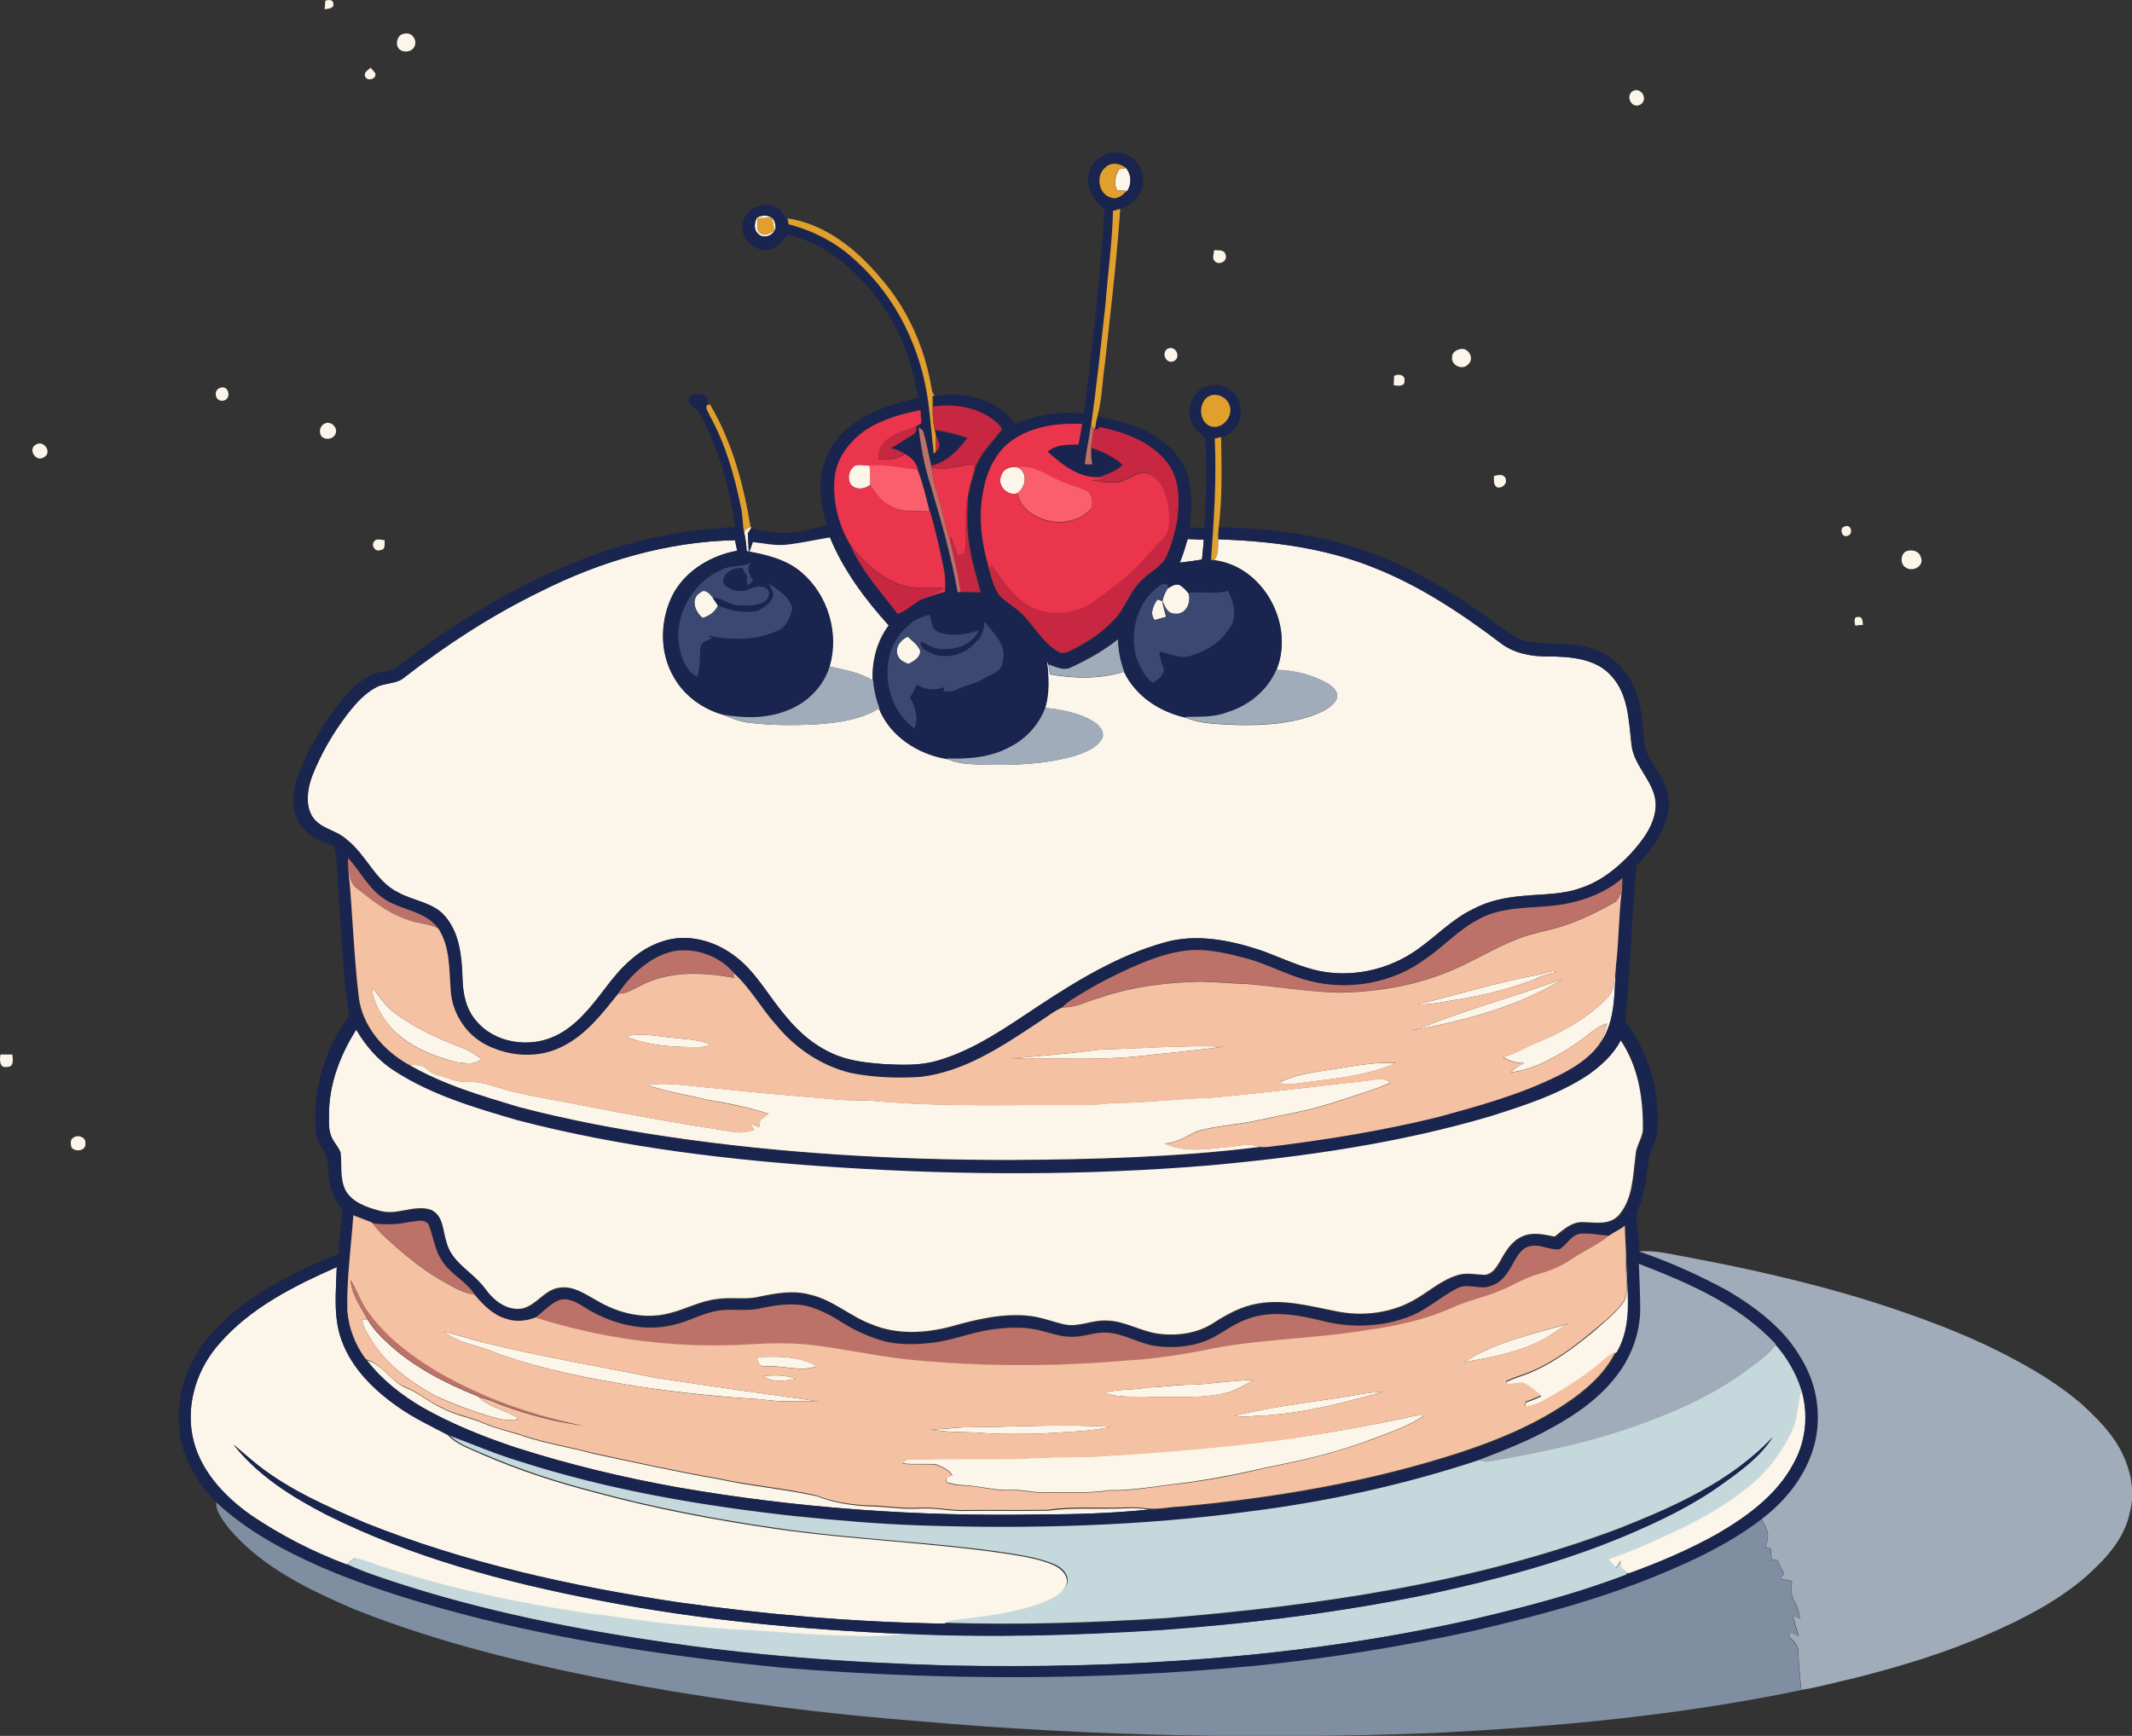 <?xml version="1.0" encoding="utf-8"?>
<!-- Generator: Adobe Illustrator 19.2.0, SVG Export Plug-In . SVG Version: 6.00 Build 0)  -->
<svg version="1.1" id="Layer_1" xmlns="http://www.w3.org/2000/svg" xmlns:xlink="http://www.w3.org/1999/xlink" x="0px" y="0px"
	 viewBox="0 0 913.5 743.9" enable-background="new 0 0 913.5 743.9" xml:space="preserve">
<rect x="0" y="0" width="913.5" height="743.9" fill="#333333" stroke="none"/>
<path fill="#C5D8DC" d="M760.9,576.1c4.9,5.6,8.8,12.2,11.1,19.4c-1.8,6-1.5,12.4-4.3,18.1c-4.6,9.7-11.4,18.5-20.1,24.9
	c-11.6,9.5-25.2,16.2-39,22c-6.4,2.9-12.9,5.5-19.5,7.8c1.1,1.2,2.3,2.4,3.4,3.7c0.6-1,1.3-2.1,2-3.1c0,1,0,1.9,0,2.9
	c0.9,0.8,1.8,1.6,2.7,2.4l-0.1,0.5c-21.4,8.2-43.6,14-65.9,19.2c-73.7,16.7-149.6,21.3-225,19.8c-42.5-1.2-85-4.3-127-10.8
	c-40.3-6-80.4-14.5-118.9-27.9c-3.9-1.4-7.8-2.9-11.6-4.7c1.2-1,2.4-2,3.7-2.9c4.6,0.9,8.9,2.9,13.4,4.3c28.2,9,57.2,15.3,86.5,19.5
	c12.4,1.4,24.6,3.8,37,4.7c10.7,0.8,21.3,2.2,32,2.4c13.3,1,26.6,2.2,40,2.4c8.8,0.1,17.6,0.7,26.4-0.7c36.6,1.8,73.2,0.8,109.7-1.6
	c39-2.7,77.8-7.6,116.1-15.6c28.5-6.2,56.8-13.7,83.8-25.1c14.3-6.1,28.4-12.8,41-22c7.9-5.6,16-11.5,21.3-19.8
	c-18,19.1-42.6,29.9-66.5,39.3c-61.9,23.2-128,32.8-193.6,38.2c-31.5,2-63.1,3-94.7,2c0.6-0.3,1.9-1,2.5-1.3c13.6-1.7,27.6-3,40.5-8
	c3.6-1.6,7.8-3.4,9.4-7.4c1.2-3.8-2.2-7-5.3-8.3c-6.2-2.7-12.9-3.7-19.4-4.8c-33.2-5-66.8-5.9-100-10.8c-26-3.8-52-8.7-77.4-15.6
	c-16.6-4.3-33-9.6-48.7-16.5c-5-2.2-10.6-4-14.3-8.2c10.4,3.8,20.6,8.3,31.3,11.5c38,12.2,77.6,18.8,117.2,23.3
	c17.9,1.9,35.8,3.5,53.8,4c47.5,1.6,95.1,0.4,142.2-6.1c33-4.2,65.5-11.4,97.1-21.8c1.6,0.3,3.2,0.9,4.9,0.5
	c24.3-4,48.6-9.3,71.5-18.5c13.4-5.2,26.4-11.6,38-20.1C752.4,584.1,757.3,580.8,760.9,576.1z"/>
<g>
	<path fill="#FCF5E9" d="M139.4,0.3c1.1-0.4,3.3-0.6,3.4,1.1c0.6,2.3-2.2,2.3-3.7,2.6C139.2,2.8,139.3,1.5,139.4,0.3z"/>
	<path fill="#FCF5E9" d="M173.4,14.4c3-0.7,5.4,2.6,4.3,5.3c-1.1,2.8-5.4,3.2-7.1,0.8C169.3,18.2,170.5,14.6,173.4,14.4z"/>
	<path fill="#FCF5E9" d="M156.4,32.7c-0.6-1.8,1.4-2.7,2.4-3.7c0.7,0.8,1.4,1.6,2,2.4C161.5,34,157.2,35,156.4,32.7z"/>
	<path fill="#FCF5E9" d="M699.3,39.2c3.7-2.4,7.2,3.3,3.6,5.6C699.3,46.8,696.4,41.6,699.3,39.2z"/>
	<path fill="#FCF5E9" d="M479.5,72.5c0.8-0.1,2.3-0.4,3-0.5c2.4,2.8,2.5,6.7,0.5,9.8l-0.3,0c-1.3-0.1-2.7-0.2-4-0.3
		C477,78.5,478,75.4,479.5,72.5z"/>
	<g>
		<path fill="#FCF5E9" d="M324.3,93.3c2.8-1.7,7.3-1.1,7.9,2.6c1.3,4-4.4,7.2-7.2,4.4C322.8,98.5,323.2,95.5,324.3,93.3z
			 M324.6,93.5c0.2,2.2-1,5.4,1.6,6.6c1.7,1.3,3.7-0.4,5.4-1c0-2-0.3-3.9-1.1-5.8C328.6,93.4,326.6,93.5,324.6,93.5z"/>
	</g>
	<path fill="#FCF5E9" d="M520.2,107.2c1.8,0.2,4.3-0.4,4.9,1.9c1.2,2.8-3,4.9-4.7,2.7C519.2,110.5,520.2,108.7,520.2,107.2z"/>
	<path fill="#FCF5E9" d="M500.4,149.4c3.5-1.5,5.8,3.9,2.5,5.4C499.5,156.2,497.4,151,500.4,149.4z"/>
	<path fill="#FCF5E9" d="M626.4,149.5c3.2,0,5.3,4.4,2.7,6.6c-2.3,2.8-7.5,0.5-6.9-3.1C622.1,150.8,624.4,149.7,626.4,149.5z"/>
	<path fill="#FCF5E9" d="M597.3,161.1c1.8-1,4.8-0.6,4.5,2.1c0.2,2.6-3,2.2-4.7,1.8C597.3,163.7,597.3,162.4,597.3,161.1z"/>
	<path fill="#FCF5E9" d="M94.3,166.2c3.8-1.4,5.1,4.8,1.4,5.5C92.3,172.4,91.1,167.3,94.3,166.2z"/>
	<path fill="#FCF5E9" d="M139.4,181.4c2.9-1.1,5.8,2.5,4.1,5c-1.2,2.2-5.4,2.3-6.2-0.3C136.6,184.2,137.6,182,139.4,181.4z"/>
	<path fill="#FCF5E9" d="M15.4,190.5c3.4-2.1,7.1,3.4,3.5,5.4C15.5,198.4,11.7,192.5,15.4,190.5z"/>
	<path fill="#FCF5E9" d="M366.5,199.4c2-0.5,4.1,0.1,6.1,0.1c0.3,2.7,0.4,5.5,0.3,8.2c-2.3,2-6.1,2.4-8.3,0
		C362.7,205.1,363.6,201,366.5,199.4z"/>
	<path fill="#FCF5E9" d="M428.9,204.1c0.8-3.2,4.3-4.5,7.3-3.8c4.3,2.3,3.3,8.4-0.1,11C431.9,212.9,427.2,208.2,428.9,204.1z"/>
	<path fill="#FCF5E9" d="M640.1,204c1.6-0.4,4.1-1.1,5,1c0.9,2.3-1.5,4.5-3.7,3.8C639.7,207.8,640.2,205.6,640.1,204z"/>
	<path fill="#FCF5E9" d="M790.5,225.6c2.6-1.2,3.8,3.2,1.2,4C789.2,230.8,787.8,226.1,790.5,225.6z"/>
	<path fill="#FCF5E9" d="M318.8,228c0.4-1,1.2-1.6,2.2-1.9l1-0.3l-0.4,0.8c-0.3,0.5-0.9,1.4-1.2,1.9c0.1,2.1,0.3,6.2,0.4,8.3
		c0.4-1.2,1.3-3.6,1.7-4.8c4.9,0.4,9.7,1.7,14.6,1.1c6.2-0.7,12.3-2.1,18.4-3.1c5.8,14.2,15.1,26.6,25.3,37.9
		c-5.1,6.8-7.3,15.3-6.9,23.7c-5.6-3.5-12.2-4.5-18.6-6c4.2-14.1-0.7-30.4-11.8-40.1c-6.5-5.8-15.3-7.8-23.7-9.3
		C319.8,233.4,319.4,230.7,318.8,228z"/>
	<path fill="#FCF5E9" d="M160.2,232.2c0.9-1.7,3.1-0.8,4.6-0.7c-0.1,1.5,0.5,4.1-1.7,4.2C161,236.7,158.9,234.1,160.2,232.2z"/>
	<path fill="#FCF5E9" d="M508.9,231c2.3,0.1,4.6,0.2,6.9,0.3c-0.2,2.8-0.5,5.7-0.8,8.5c-3.2,0.5-6.4,0.9-9.5,1.3
		C506.9,237.9,507.8,234.4,508.9,231z"/>
	<path fill="#FCF5E9" d="M521.9,231.1c22.5,0.8,45.3,3.6,66.3,12c19.8,7.7,37.7,19.6,54.6,32.4c5.8,4.5,13.3,5.9,20.5,5.8
		c9.5,0.1,20.5,0.8,27.2,8.5c7.2,7.9,7.3,19.1,8.5,29.1c0.9,9.7,10.4,16.2,10.4,26.2c-0.2,8-5.4,14.9-10.6,20.6
		c-6,6.4-13,12-21.4,14.8c-7.8,2.9-16.2,2.6-24.3,3.4c-7.7,0.6-15.4,2.1-22.2,5.8c-8.7,4.2-15.4,11.3-23.2,16.9
		c-12.8,9.3-29.7,13-45.1,8.9c-7.7-2.1-15-5.6-22.6-8.3c-13.1-4.3-27.5-7.2-41.1-3.3c-19.7,5.5-37.5,16.3-54.4,27.5
		c-13.4,8.8-26.8,18.4-42.4,23c-7.7,2.4-15.9,2-23.8,1.6c-6.6-0.6-13.3-1.2-19.5-3.6c-8.8-3.4-16.2-9.6-22.1-16.8
		c-7.6-8.7-13-19.6-22.6-26.4c-8.6-6.3-20.2-9.3-30.5-5.7c-10.3,3.3-18,11.5-24.3,20c-6,7.8-12.3,16.2-21.5,20.5
		c-11.1,5.3-25.9,3.1-33.9-6.6c-4.3-5-5.6-11.8-5.8-18.2c-0.3-9.2-1.2-19.3-7.5-26.6c-5.1-5.8-13.3-6.5-19.8-10
		c-10-4.7-13.8-16.2-22.3-22.8c-4.4-4.2-11.6-4.6-14.9-10.1c-2.9-5.2-1.9-11.6,0-16.9c3.7-9.6,9-18.7,15.3-26.9
		c3.5-4.5,7.4-8.9,12.5-11.5c3.8-1.9,8.5-1.2,11.8-4.1c18.2-14.1,37.6-26.7,58.3-36.8c25.9-13,54.4-21.4,83.4-22
		c0.3,1.5,0.6,3,0.9,4.5c-10.9,2-21.4,8.1-27,17.8c-6.1,11.1-6.6,25.6,0,36.6c4.5,7.9,12.3,13.5,21,15.9c3.3,1.3,6.6,2.8,10.2,3.3
		c9.9,1.3,19.9,1.3,29.8,0.8c9.2-0.7,18.8-1.9,26.8-6.8c4.8,11.8,16.5,19.3,28.8,21.4c4.8,2.5,10.3,2.4,15.6,2.7
		c13.3,0.3,26.9-0.1,39.8-3.9c4.1-1.4,8.7-3.1,11.1-6.9c1.8-3-0.9-6-3.3-7.6c-6.3-3.9-13.7-5.1-20.9-6c2-6.6,1.5-13.7,0.8-20.5
		c0.2,0.7,0.5,1.3,0.7,2c0.2,1.4,0.5,2.8,0.6,4.2c10.4,1.9,21.6,2.1,31.8-1.1c5,10.3,15.1,16.9,26,19.4c5.4,2.6,11.5,2.8,17.4,3.2
		c12.6,0.6,25.6,0.3,37.6-3.9c3.7-1.5,8-3.1,10-6.9c1.3-3.2-1.7-5.6-4.1-7c-6.6-3.6-14.1-5.5-21.7-5.6c8.1-19.3-5.4-44.5-26.6-47.1
		C522.3,237.5,521.8,234.1,521.9,231.1z"/>
	<path fill="#FCF5E9" d="M816.4,236.4c2.5-1.2,6-0.4,6.7,2.6c1.4,3.6-3.6,6.2-6.4,4.3C814.2,242,814.2,238,816.4,236.4z"/>
	<path fill="#FCF5E9" d="M500.3,252.2c1.4-0.9,3.1-2.1,4.9-1.6c1.6,0.8,2.9,2.2,4,3.6c1.4,4-1.2,9.7-6,8.9c-3,0-4.1-3.1-5.1-5.4
		C498.4,255.7,499.2,253.9,500.3,252.2z"/>
	<path fill="#FCF5E9" d="M300,253.9c2.1-1.9,4.1,0.5,5.4,2.1c0.8,1.1,1.5,2.3,2.3,3.4c-1.2,2.8-3.8,4.5-6.6,5.4
		C297.8,262.2,295.7,256.6,300,253.9z"/>
	<path fill="#FCF5E9" d="M494.7,265.7c-2.2-2.9-0.5-6.2,1.2-8.8c0.5,0.2,1.6,0.5,2.1,0.7c0.4,2.3,1,4.5,1.6,6.8
		C498,264.9,496.3,265.3,494.7,265.7z"/>
	<path fill="#FCF5E9" d="M794.9,268.1c-0.2-1.3-0.9-3.8,1.2-3.7c2-0.3,2,2,2.1,3.4C797.3,267.8,795.7,268,794.9,268.1z"/>
	<path fill="#FCF5E9" d="M384.8,281.2c-1.8-3.4,1-7.2,4.2-8.3c1.9,1.9,4.4,3.5,5.3,6.1c0,2.9-2.9,4.4-5.1,5.6
		C387.5,283.8,385.6,283.1,384.8,281.2z"/>
	<path fill="#FCF5E9" d="M691.4,422.1c0.6-3.7,0.7-7.5,1.3-11.2c-1.4,12.2,0.4,25.9-7.3,36.4c1.6-2.7,2.5-5.7,3.2-8.7
		c-5.4,1.6-9.2,6.1-13.9,9c-8.3,5.4-17.3,10.8-27.3,11.9c1.6-1.7,3.6-3,5.7-3.9c-3.2-0.1-6.3-0.8-9-2.6c4.4-1.2,8.3-3.5,12.3-5.4
		c10.6-4.1,20.8-9.5,29.3-17.1C688.1,428.2,691,425.7,691.4,422.1z"/>
	<path fill="#FCF5E9" d="M659.1,417.7c2.4-0.1,5.8-2.4,7.8-1.1c-3.4,0.6-6.6,1.7-9.7,3.2c-10.1,3.8-20.5,6.5-31.2,8.3
		c-6.2,0.9-12.4,2.5-18.7,2.4C624.5,426.2,641.6,421,659.1,417.7z"/>
	<path fill="#FCF5E9" d="M614.3,438.4c18.2-7,37.2-12.1,55.5-19c-19.8,12.4-42.9,18-65.6,22.4C607.7,440.9,611,439.8,614.3,438.4z"
		/>
	<path fill="#FCF5E9" d="M159.3,423c3.2,3.8,5.8,8.2,9.8,11.1c9,6.7,19.4,11.4,29.9,15.3c2.6,1.1,4.8,2.8,7.2,4.3
		c-2.5,2.9-6.7,1.8-10,1.6c-10.7-2.6-21.5-7-29-15.3C163.1,435.1,159.8,429.3,159.3,423z"/>
	<path fill="#FCF5E9" d="M141,476c0.3-12.6,5.2-24.4,11.3-35.2c4.1,7.1,9.4,13.4,16.4,17.8c16,10.3,34.4,15.7,52.4,21
		c45.3,11.7,91.9,17.3,138.4,20.3c52.8,3.4,105.9,3.5,158.6-0.9c40.5-3.7,80.9-9.5,120-21c14.5-4.6,29.3-9.3,42.1-17.8
		c5.5-3.9,10.8-8.7,13.9-14.8c7.6,10.9,9.9,24.6,9.8,37.6c0.3,4.3-3,7.8-3.1,12c-1.2,8.7-1.1,18.6-7.1,25.6
		c-4,4.6-10.3,3.2-15.6,3.1c-4.9-0.1-8.5,3.5-12,6.2c-4.6-0.9-9.6-2.1-14,0c-4.5,2-7.1,6.4-9.4,10.6c-1.5,2.5-3.4,5.7-6.7,5.8
		c-3.7-0.1-7.4-1-11,0c-6.6,1.8-11.9,6.4-17.6,9.9c-10.5,6.5-23.5,8.2-35.4,5.6c-10.8-2.1-21.9-5.2-33-3.2
		c-6.9,1.1-13.1,4.5-18.9,8.2c-7.1,4.7-15.9,5.8-24.1,4.7c-7.5-1.1-14.2-5.5-21.9-5.6c-6-0.4-11.8,2.9-17.8,1.7
		c-5.1-1.1-9.9-3.1-15.1-3.7c-11.5-1.3-22.9,1.5-34,4.6c-11,2.9-23.1,3.5-33.8-1c-9.2-3.4-16.6-10.5-26.3-12.7
		c-7.3-2-14.8-0.6-22,0.9c-6,1.4-12.1,0-18.1,1c-7,0.8-13.2,4.3-20,6c-10.7,2.9-22.2,0.1-31.5-5.5c-4.8-2.6-9.8-6.3-15.7-5.4
		c-6.4,0.7-9.8,7.4-15.9,8.9c-6.7,1.2-12.6-3.5-16.3-8.7c-5.1-7.1-14.5-11.1-16.7-20.2c-1.6-4.6-1.1-11.4-6.6-13.5
		c-7.1-2.1-14.2,2.6-21.4,0.6c-5.7-1.5-12.3-3.7-15.3-9.3c-2.5-5-1.5-10.7-2-16c-0.8-2.2-2.5-4-3.6-6.1C140.5,484.2,141,480,141,476
		z"/>
	<path fill="#FCF5E9" d="M268.2,444.2c6.5-1.9,13.3,0,19.9,0.5c5.5,0.7,11.1,0.6,16.2,3c-1.2,0.7-2.6,1-4,1
		C289.4,448.9,278.3,448.3,268.2,444.2z"/>
	<path fill="#FCF5E9" d="M471.1,449.8c17.7-0.5,35.4-1.9,53.1-1.3c-12.3,1.8-24.6,2.8-37,4.2c-18,1.8-36,0.6-54,0.9
		C445.8,452.5,458.5,451.5,471.1,449.8z"/>
	<path fill="#FCF5E9" d="M0.2,451.9c1.7,0,3.4,0,5.1,0c0.2,1.9,0.8,5.3-2.1,5.3C-0.3,458-0.2,454.2,0.2,451.9z"/>
	<path fill="#FCF5E9" d="M573.6,457.8c8.1-1.2,16.3-2.8,24.5-2.2c-13.7,6-28.8,6.8-43.4,8.9c-2.2,0.4-4.5,0.3-6.6-0.5
		C556,459.9,565,459.4,573.6,457.8z"/>
	<path fill="#FCF5E9" d="M174.9,456.1c2.7,0.5,6-0.2,8.1,2c2.8,3,7.1,2.9,10.7,4.5c3.7,1.5,7.8,0.7,11.6,1.3c5.1,0.9,9.8,2.8,14.8,4
		c10.3,2.5,20.7,3.9,31,6.1c20.9,4.1,41.9,7.8,62.9,11c3.1,0.7,6.1,0,9.1-0.8c-0.6-1-1.2-2.1-1.8-3.1c1.3,0.7,2.6,1.4,3.9,2
		c0.2-1,0.3-2.1,0.5-3.1c1.2-0.9,2.5-1.8,3.7-2.7c-8.4-2.7-17.1-4.5-25.8-5.9c-8.7-2.2-17.8-3.4-26.3-6.5c9.6-1.3,19.1,0.7,28.7,1.4
		c17.3,1.9,34.6,3.3,51.9,4.8c6,0.7,12.2,0.1,18.2,0.8c29.9,2.6,59.9,1.4,89.8,1.6c4,0,8-0.7,11.9-0.9c13.7,0,27.4-1.9,41.1-2.2
		c21.7-2,43.3-4.6,65-7.1c3.9-0.2,8.6-2.3,11.9,0.7c-7.5,3.2-15.3,5.5-23,8c-11,3.8-22.5,5.6-33.9,8.1c-8.4,1.9-17.2,2.2-25.5,4.5
		c-4.7,2-9,5.2-14.4,5.4c8.1,3.8,17.2,2.6,25.8,1.6c4.8-0.1,9.6-2,14.3-0.3l0.8,0.2c-35.5,4.4-71.4,5.4-107.1,5.6
		c-49.1,0-98.2-2.8-146.8-10c-21.4-3.2-42.7-7.2-63.7-12.7C206.3,469.6,189.6,464.8,174.9,456.1z"/>
	<path fill="#FCF5E9" d="M31.5,487.5c1.9-1.4,5.4-0.2,5.1,2.5c0.3,3.2-4.3,3.9-6,1.7C30.3,490.3,29.9,488.3,31.5,487.5z"/>
	<path fill="#FCF5E9" d="M695.9,557.7c2.4-5.3,0.4-11.3,0.9-16.9c0.3,12.9,2.8,26.9-4.1,38.7l-0.4,0.2c-3.9,1.7-6.6,5-9.9,7.4
		c-6.2,4.7-12.7,8.8-19.5,12.6c-2.9,1.8-6.2,3-9.6,3.3c0.1-0.5,0.4-1.4,0.5-1.9c2.3-0.8,4.5-1.7,6.6-2.7c-2.5-2.1-4.9-4.5-8-5.6
		c-2.4,0-4.7,0.8-7,0.5c0-0.3,0.1-0.8,0.1-1.1c3.1-1.5,6.4-2.4,9.6-3.7c10.4-4.2,19.5-11.1,28.1-18.2
		C687.7,566.3,692.5,562.6,695.9,557.7z"/>
	<path fill="#FCF5E9" d="M93.9,575.9c13.3-15.4,32-24.8,50.4-32.9c-0.3,10.4-1.6,21.2,2,31.2c4.3,12.1,13.9,21.5,24.2,28.7
		c6.7,4.8,14.1,8.2,21.3,12c3.8,4.2,9.3,5.9,14.3,8.2c15.7,6.9,32.1,12.2,48.7,16.5c25.4,6.9,51.3,11.8,77.4,15.6
		c33.2,4.8,66.8,5.8,100,10.8c6.6,1.1,13.3,2.1,19.4,4.8c3.1,1.4,6.5,4.6,5.3,8.3c-1.5,3.9-5.8,5.8-9.4,7.4c-12.9,5-26.9,6.3-40.5,8
		c-0.6,0.3-1.9,1-2.5,1.3c-38.2-0.6-76.4-3.9-114.3-9.2c-45.5-6.8-90.7-16.8-133.5-33.9c-16.1-6.9-32.4-14-46.3-24.9
		c-3.5-2.8-6.9-5.8-10.3-8.7c10.4,13.3,25.1,22.5,39.9,30.1c36.6,18.3,76.5,28.9,116.5,36.6c43.1,8.4,87,12.5,130.9,14.4
		c-8.7,1.4-17.6,0.9-26.4,0.7c-13.3-0.2-26.6-1.5-40-2.4c-10.7-0.1-21.4-1.6-32-2.4c-12.4-1-24.6-3.4-37-4.7
		c-29.3-4.3-58.3-10.5-86.5-19.5c-4.5-1.3-8.8-3.4-13.4-4.3c-1.3,0.8-2.4,1.9-3.7,2.9c-14.4-5.4-28.2-12.5-40.9-21.1
		c-11.7-8.2-22.3-19.6-25.1-34C79.7,601.2,84.6,586.4,93.9,575.9z"/>
	<path fill="#FCF5E9" d="M155.1,565.4c0.6,0.1,1.9,0.2,2.5,0.3c2.2,3.6,5.1,6.8,8.2,9.6c11.1,10.5,25,17.5,39.1,23.2
		c4.7,4.8,11.9,5.7,17.3,9.4c-4,1.6-8.2,0.1-12.2-0.9c-7.9-2.4-15.7-5.3-23.2-8.7c-10.8-6-21.4-13.5-27.8-24.3
		C157.3,571.4,155.6,568.6,155.1,565.4z"/>
	<path fill="#FCF5E9" d="M627.4,583.7c13.4-8.7,29.4-11.9,44.5-16.4c-3.4,1.9-6.6,4.3-9.9,6.3C651.3,579.4,639.2,581.7,627.4,583.7z
		"/>
	<path fill="#FCF5E9" d="M189.9,570.6c6.1,1.5,12.2,3.4,18.3,5c24.3,5.9,49,10.1,73.6,15c23.1,3.5,46.2,6.8,69.3,10
		c-8.2-0.3-16.5,0.4-24.7-0.9c-17.8-1.1-35.6-2.9-53.3-5.6c-20-3.2-40.1-7.1-59.2-13.8C206,576.7,196.9,576,189.9,570.6z"/>
	<path fill="#FCF5E9" d="M324.3,581.5c8.7-0.2,18-0.6,25.7,4c-7.1,2.5-14.6-0.5-21.9,0C325.5,586.1,324.4,583.6,324.3,581.5z"/>
	<path fill="#FCF5E9" d="M157.1,582.9c6.7,1.8,10.2,8.8,16.4,11.7c5.8,2.2,10.5,6.5,16.2,9c5.5,3,11.8,3.9,17.5,6.4
		c5.6,2.4,11.6,3.6,17.4,5.6c9.7,3.2,19.8,4.7,29.6,7.4c17.7,3.8,35.3,7.7,53.1,10.8c14.1,3.1,28.6,4.3,42.7,7.4
		c6.7,2.7,13.9,3.8,21.1,4.3c7.7,0,15.3,1.5,23.1,1c6.7-0.4,13.3,1.3,20,1c11.7-0.1,23.4,0.1,35.1-0.1c10.9-1.5,22-0.5,32.9-1
		c3.4-0.2,6.8,0,10.2,0.5c-15.6,1.6-31.4,2.1-47.1,2.1c-51.8,1-103.8-2.7-154.9-11.6c-23.4-4.2-46.5-9.7-69.2-17
		c-13.8-4.6-27.4-10-40.1-17.2C172,597.9,163.5,591.3,157.1,582.9z"/>
	<path fill="#FCF5E9" d="M326.9,589.6c4.7-0.2,9.7-0.6,14.1,1.4C336.5,591.7,330.9,592.7,326.9,589.6z"/>
	<path fill="#FCF5E9" d="M511.1,593.4c8.7-0.4,17.3-1.9,26-2c-3.5,2-7,4.1-10.8,5.3c-10.8,2.8-22,1.8-33.1,1.9
		c-6.7-0.3-13.6,0.6-20-1.7c5.9-1.8,12-1,18-2.3C497.8,594.6,504.4,593.3,511.1,593.4z"/>
	<path fill="#FCF5E9" d="M569.1,599.7c8-1,15.9-3,23.9-3.4c-16.7,4.8-33.6,9.1-50.9,10.3c-4.4,0-8.9,1-13.3,0.1
		C542.1,603.6,555.7,601.6,569.1,599.7z"/>
	<path fill="#FCF5E9" d="M767.6,613.5c2.8-5.7,2.5-12.1,4.3-18.1c3,10.1,2.1,21.3-2.8,30.6c-7,14.1-20.2,23.7-33.5,31.4
		c-12,6.7-24.8,12.2-37.7,16.8l-0.8-0.1c-0.9-0.8-1.8-1.6-2.7-2.4c0-1,0-1.9,0-2.9c-0.7,1-1.4,2-2,3.1c-1.1-1.2-2.3-2.5-3.4-3.7
		c6.6-2.3,13.2-4.9,19.5-7.8c13.7-5.9,27.3-12.6,39-22C756.2,632,763,623.2,767.6,613.5z"/>
	<path fill="#FCF5E9" d="M601.6,607.8c2.9-0.8,5.8-1.4,8.8-1.4c-6.5,4.7-14.4,7.2-21.9,10.1c-14.8,5.7-30.2,9.3-45.7,12.3
		c-13.1,3.1-26.3,5.6-39.7,7.2c-9.3,1.1-18.6,2.8-28,2.6c-9,1.5-18.1,0.6-27.1,0.9c-5,0.3-9.9-1.3-14.9-1c-7.1,0.3-13.9-1.9-21-2.1
		c-2.2-0.1-4.3-0.6-6.4-1.2c-0.1-0.5-0.2-1.5-0.3-2c0.7-0.2,2-0.7,2.7-1c-1.6-2.5-4.5-3.7-7.1-4.7c-4.7-0.4-9.4,0.2-14.1-0.4
		c0.7-1.3,1.7-1.8,3.1-1.7c15.7-0.4,31.4-0.1,47.1-0.3c10.3-0.8,20.6-0.7,31-0.9c28.1-1.8,56.2-3.9,84.1-7.7
		C568.7,614.2,585.2,611.2,601.6,607.8z"/>
	<path fill="#FCF5E9" d="M398.2,612.5c4.7,0.3,9.3-0.5,14-0.8c21.4-0.1,42.8-1.6,64.1-0.2c-9.6,2-19.4,2.1-29.1,2.8
		c-9.7,0.3-19.4,0.4-29-0.4C411.5,613.6,404.8,613.8,398.2,612.5z"/>
</g>
<g>
	<g>
		<path fill="#19254E" d="M466.4,74.9c1.1-6.9,9.2-11.5,15.6-8.9c5.8,1.7,9,8.6,7.4,14.3c-1.1,4.6-5.2,7.9-9.5,9.2
			c-1,0.3-2.1,0.6-3.1,0.9c-0.3,13.3-2.2,26.5-3.2,39.7c-1.9,17.5-3.8,35-6.2,52.4c-0.8,5.5-2,11-2.5,16.5c0.8,0,2.4,0,3.2,0.1
			c-0.1-0.5-0.2-1.5-0.3-1.9c-0.1-1.7-0.1-3.4-0.1-5.1c4.9,1.5,9.5,3.9,13.4,7.2c-2.5,2.7-6,3.9-9.3,5.1c-9.2,1-16.6-5.1-23-10.8
			c3.6-3.3,8.7-3,13.2-3.1c0.6-2.9,1.2-5.8,1.6-8.8c-10.3-0.5-21.4,0.9-30,7c-7.3,5.1-11,13.9-12.6,22.4
			c-2.1,11.1-0.4,22.5,2.8,33.2c1.1,3.9,2,8.1,4.6,11.4c3.5,3.2,7.8,5.5,10.9,9.1c4.5,5.1,8.2,11.3,14.2,14.8c1.7,1,3.7,0.1,5.4-0.6
			c6.9-3.4,13.3-7.7,18.6-13.3c4.7-4.9,6.5-11.9,11.5-16.6c3.5-3.8,8.9-6,11-10.9c2.1-4.8,3.4-9.8,4.4-14.9c0.9-8.2,1.2-17.5-4-24.4
			c-6.9-9.2-18.3-13.4-29.2-15.6c-0.4,0.3-1.2,1-1.6,1.3c-0.1-0.1-0.3-0.3-0.5-0.4c0.2-2,0.5-3.9,1.1-5.8c12.9,2.5,27,6.6,35,17.9
			c6.3,8.6,5.6,19.9,4.5,29.9c2.1,0,4.2-0.1,6.3-0.1c0.9-12.8,1-25.6,0.5-38.5c-3.4-2.5-6.8-5.9-6.7-10.4c-0.6-6,4.1-12.4,10.4-12.2
			c5.5-0.4,10.6,4,11.3,9.5c1,5.6-2.8,11.8-8.4,13.1c-0.7,0.2-2,0.4-2.7,0.6c0.8,17.3-0.3,34.7-1.6,51.9l1.5,0.1
			c21.1,2.5,34.6,27.7,26.6,47.1c-3.8,8.8-11.7,15.2-20.7,18.1c-5.9,2.4-12.3,2-18.5,2.1c-10.9-2.5-21-9.1-26-19.4
			c-1.7-4.4-2.6-9.1-2.7-13.8c-6,4.9-12.9,8.7-19.9,11.9c-3.2,1.8-6.7-0.1-9.8-1.1c-0.2-0.7-0.5-1.3-0.7-2
			c0.8,6.8,1.3,13.8-0.8,20.5c-2.7,7.1-8,13.1-14.8,16.6c-8.3,4.7-18.2,5.5-27.5,5.1c-12.2-2.1-24-9.6-28.8-21.4
			c-1.5-3.8-2.4-7.9-2.7-12c-0.4-8.4,1.8-17,6.9-23.7c-10.2-11.3-19.5-23.7-25.3-37.9c-6.1,1-12.3,2.4-18.4,3.1
			c-4.9,0.6-9.8-0.6-14.6-1.1c-0.4,1.2-1.3,3.6-1.7,4.8c-0.1-2.1-0.3-6.3-0.4-8.3c0.3-0.5,0.9-1.4,1.2-1.9l0.3-0.5
			c3.3,1.2,6.8,1.3,10.2,1.8c7.5,1.1,14.7-1.6,22-3.1c-3.1-10.3-4.3-22.1,1.1-31.8c4.9-9.4,14.4-15.4,24.1-18.8
			c4.6-1.6,9.4-2.8,14.1-4.2c-1.9-8.9-4-17.9-7.9-26.2c-5.9-12.9-15-24.2-26.1-32.9c-6.4-5.1-14-8.6-21.9-10.7
			c-2,2.7-4.3,5.7-7.8,6.3c-6,1.6-12.7-4.1-11.6-10.4c0.3-6.5,8.2-10.4,13.9-7.7c3.3,1.3,4.8,4.7,6,7.7c10.9,2.8,21.1,8.2,29.2,16
			c17,15.5,27.6,37.3,30.6,60c1,7.4,1.5,14.9,2.4,22.3c0.2-0.3,0.6-0.8,0.9-1c2.7-1.8,1-4.5,0-6.7c-0.1-0.6-0.4-1.8-0.5-2.4
			c4.8,0.6,9.4,1.9,14,3.4c-3.8,5.4-8.9,10.4-15.5,12c-1.2-5.1-2-10.2-3.6-15.2c-0.5-0.4-1.4-1.2-1.8-1.5c1,8.1,2.4,16.2,4.9,23.9
			c4.6,15.4,9,30.9,11.9,46.8l1.2,0c2.9-0.1,5.8,0,8.7,0.1c-1.6-6.3-3.6-12.4-4.6-18.8c-1.4-7.6-1.3-15.4-0.7-23.1
			c0.7-3.7,1.8-7.2,2.8-10.8c2.1-6.8,7.4-11.5,11.6-17c-0.7-2.1-2.6-3.4-4.4-4.7c-7.2-5.2-16.6-6.4-25.2-5c0-1.6,0-3.1,0-4.7
			c0.2-0.1,0.7-0.2,0.9-0.3c12.3-2.3,26.5,1.5,34,12c9.3-3.9,19.5-5.7,29.5-4.4c3.8-29.1,7-58.4,8.9-87.7
			C468.5,86.1,465.2,80.6,466.4,74.9z M473.7,71.7c-4.4,3.4-3.1,11.7,2.5,13.1c2.6,0.8,4.9-1.1,6.5-2.9l0.3,0c1.9-3.1,1.8-7-0.5-9.8
			C480,70,476.2,69.3,473.7,71.7z M324.3,93.3c-1.1,2.2-1.5,5.2,0.6,7c2.8,2.9,8.6-0.4,7.2-4.4C331.6,92.2,327.1,91.6,324.3,93.3z
			 M519.3,169.3c-5.8,1.4-6.3,11.1-0.9,13.3c5.1,2,10.4-4.4,8.2-9.2C525.6,170.6,522.3,168.7,519.3,169.3z M371.2,184.1
			c-7,4.8-12.9,12.3-13.5,21c-0.8,9.9,1.7,20.1,6.8,28.6c4.7,11,13,19.9,20.1,29.3c3.6-1.4,6.3-4.1,9.7-5.9c3.5-1.4,7-2.5,10.6-3.5
			c0.1-2.9,0.2-5.9-0.3-8.7c-1.7-8.6-3.6-17.2-6.1-25.6c-1.5-6.1-3-12.2-5.2-18c-0.6-3.1-3-5.2-5.6-6.8c-1.8-1.1-3.8-2-5.9-2.3
			c3.1-1.8,6.1-3.8,9.1-5.6c1.5-0.7,2.1-2.2,1.8-3.8c0.8-0.4,1.5-0.9,2.2-1.4c-0.1-1.9-0.3-3.8-0.4-5.6
			C386.3,177.4,378.1,179.6,371.2,184.1z M508.9,231c-1,3.4-2,6.9-3.4,10.1c3.2-0.3,6.4-0.8,9.5-1.3c0.3-2.8,0.6-5.7,0.8-8.5
			C513.5,231.2,511.2,231.1,508.9,231z M496.5,251.4c-9.3,6.6-12.5,19.5-9.7,30.2c1.6,4.1,3.4,8.6,7.2,11.1c2.1-1.2,4.3-3,4.7-5.5
			c-0.8-2.5-2-5-1.9-7.8c4.3,0.7,8.5,3.1,13,1.9c6.4-2,12.8-5.5,16.5-11.3c4.1-4.7,2.5-11.7-0.2-16.6c-5.5,1.7-11.2,0.2-16.9,0.8
			c-1.1-1.4-2.4-2.8-4-3.6c-1.8-0.4-3.4,0.7-4.9,1.6C500.8,249.3,497.8,250.1,496.5,251.4z M389.1,268.2c-13.2,11-11,34.2,2.7,43.9
			c1.8-4.4,0.5-9.1-1.9-13c1-1.9,1.9-3.8,2.9-5.7c3.6,2.2,8.1,2.8,12,0.9c-0.1,0.5-0.3,1.5-0.5,2c2,0.1,4.1,0,6-1
			c3.4-1.9,7.5-2,10.7-4.3c3.4-2,8.6-3.1,8.7-8c1.7-6.8-4.1-11.7-7.8-16.6c-0.3,3.3-1,6.6-3.7,8.7c-4.4,5.2-11.8,7.4-18.3,5.3
			c-2.3-1.2-5.9-2.3-5.4-5.6c3,1.5,6,3.7,9.6,3.3c5.9,0.3,12.7-2.2,15.2-7.9c-5.4,1.8-11.7,2.8-17.2,0.7c-3.1-1.1-3-4.7-3.7-7.4
			C395,264.3,391.6,265.5,389.1,268.2z"/>
	</g>
	<g>
		<path fill="#19254E" d="M295.1,171c0.9-2.6,3.9-2,6-2.1c0.4,0.4,1.3,1.1,1.8,1.4c0.1,0.6,0.3,1.8,0.4,2.4l-0.4,0.8
			c-1.1,1.5,0.6,3.1,1.1,4.5c6.8,12.2,10.6,25.8,13.5,39.4c0.8,3.4,0.6,7,1.3,10.5c0.6,2.7,1,5.5,1.2,8.3c8.4,1.5,17.1,3.5,23.7,9.3
			c11.1,9.6,16,25.9,11.8,40.1c-2.6,8.4-9.2,15.2-17.3,18.5c-8.9,3.9-18.9,3.8-28.3,2.2c-8.7-2.5-16.5-8.1-21-15.9
			c-6.6-11.1-6.1-25.5,0-36.6c5.7-9.7,16.1-15.8,27-17.8c-0.3-1.5-0.6-3-0.9-4.5c-29.1,0.6-57.6,9-83.4,22
			c-20.7,10.1-40.1,22.6-58.3,36.8c-3.3,2.9-8.1,2.2-11.8,4.1c-5.1,2.6-9,7-12.5,11.5c-6.3,8.2-11.5,17.2-15.3,26.9
			c-1.9,5.3-2.9,11.8,0,16.9c3.3,5.5,10.4,5.9,14.9,10.1c8.5,6.6,12.3,18,22.3,22.8c6.5,3.5,14.8,4.1,19.8,10
			c6.3,7.3,7.2,17.4,7.5,26.6c0.1,6.4,1.4,13.2,5.8,18.2c8,9.7,22.8,11.8,33.9,6.6c9.2-4.3,15.5-12.7,21.5-20.5
			c6.3-8.5,14-16.7,24.3-20c10.3-3.6,21.9-0.6,30.5,5.7c9.6,6.8,15,17.6,22.6,26.4c5.9,7.3,13.3,13.4,22.1,16.8
			c6.2,2.4,12.9,3.1,19.5,3.6c7.9,0.4,16.1,0.8,23.8-1.6c15.6-4.6,29-14.1,42.4-23c16.9-11.2,34.7-22,54.4-27.5
			c13.6-3.9,28-1,41.1,3.3c7.5,2.7,14.8,6.2,22.6,8.3c15.4,4,32.3,0.4,45.1-8.9c7.8-5.6,14.5-12.6,23.2-16.9
			c6.8-3.7,14.6-5.2,22.2-5.8c8.1-0.8,16.5-0.5,24.3-3.4c8.4-2.7,15.4-8.4,21.4-14.8c5.2-5.7,10.4-12.6,10.6-20.6
			c0-9.9-9.6-16.4-10.4-26.2c-1.2-10-1.3-21.2-8.5-29.1c-6.7-7.7-17.7-8.4-27.2-8.5c-7.2,0.1-14.7-1.3-20.5-5.8
			c-16.9-12.8-34.8-24.6-54.6-32.4c-21-8.4-43.8-11.2-66.3-12c0-1.7,0.1-3.5,0.3-5.2c21.7,0.6,43.7,3.1,64.2,10.7
			c19.5,7.1,37.4,18,54,30.2c4,2.9,7.9,6.5,12.8,7.8c9.5,2.2,19.6,0.1,28.9,3.3c9.4,2.9,16.5,10.9,19.3,20.1
			c2.4,6.9,2.1,14.3,3.3,21.4c0.8,4.8,4,8.5,6.4,12.5c3.1,5.1,4.9,11.5,3.3,17.4c-2,8.4-7.3,15.6-13.3,21.7
			c-2.2,22.2-2.5,44.5-4.8,66.7c10.2,13.4,15.1,30.6,13.6,47.4c-0.2,3.3-1.8,6.3-3.1,9.3c-1.3,7.3-1.7,14.9-4.2,21.9
			c-3.2,6.3,0.1,13.3-0.4,19.9c13.3,4.5,26.1,10.3,38.3,17.2c12.2,7.3,24.1,16.3,31.2,28.9c7.3,11.8,9.2,26.8,4.7,40
			c-3.9,11.6-12,21.5-21.7,28.8c-12.8,9.8-27.5,17-42.3,23.1c-26.5,11.1-54.4,18.5-82.3,25c-30.2,6.5-60.7,11.5-91.5,14.6
			c-67.6,6.6-135.8,6.4-203.5,0.9c-43.3-4.3-86.5-10.5-128.8-20.9c-23.1-5.8-46.1-12.6-68-21.9c-16.4-7.2-32.5-15.9-45.7-28.1
			c-8.3-8.3-14.7-19-15.8-30.9c-2.1-16,4.6-32.2,15.7-43.5c14.4-15.1,33.6-24.4,52.6-32.2c-0.1-6.4,1.1-12.7,1.5-19
			c-4.8-5.1-6.1-12.2-6.2-19c0.2-5.3-4.8-8.8-5.1-14c-1.9-17.6,3.8-35.8,14.3-49.9c-2.8-15.3-3-30.8-4.3-46.2
			c-0.7-8.9-0.6-17.9-2.2-26.6c-4.8-1.9-10.2-3.4-13.5-7.8c-5.4-6.6-4.6-16.1-1.6-23.6c3.8-9.5,9-18.5,15-26.9
			c4.6-6.1,9.8-12.4,17.1-15.4c2.7-1.2,5.8-1,8.6-1.9c27.3-21.4,57.6-39.6,90.5-50.8c18-5.9,36.8-9.4,55.8-10.2
			c-2.5-16.8-6.9-33.5-15.2-48.3C298.9,174.8,294.8,174.1,295.1,171z M311.1,243.4c-12.8,4.6-21.9,18.5-20.3,32.1
			c0.8,5.5,2.6,11.8,7.9,14.6c1.5-4.2,0.9-8.7,1.5-13c0.5-2.2,3-2.6,4.7-3.4c-0.4-0.3-1.2-1-1.6-1.3c9.8,2.1,20.6,2.2,29.9-2.1
			c3.9-1.5,5.4-6,6.3-9.7c-1.5-4.9-6-7.8-10-10.4c0.7,1.6,1.8,3.2,1.9,5.1c-1.1,3.4-4.2,5.8-7.5,6.7c-5.6,1-11.2-0.2-16.3-2.4
			c-0.7-1.2-1.5-2.3-2.3-3.4c3.9-0.1,6.9,3,10.8,3.2c3.9,0.2,8.2,0.6,11.6-1.7c1.4-1.1,2.5-3.7,0.9-5.1c-2-1.9-5-1.1-7.3-0.1
			c-3.9,1.7-8.5,0.9-11.4-2.2c-0.9-4.7,4.2-7.1,8.2-6.8c0.4,1.4,1.3,2.5,2.1,3.6c-0.6,1.3-0.2,2.6,0.2,3.9c0.7-0.7,1.4-1.4,2.1-2.1
			c-1.4-2.3-2.9-5.1-0.9-7.6C318.4,242.7,314.6,242.4,311.1,243.4z M149.1,367.7c0,1.4,0,2.8,0.1,4.3c1.8,18.3,2.2,36.7,4.3,54.9
			c1.4,12.6,10.6,23.2,21.3,29.2c14.7,8.7,31.4,13.5,47.7,18.5c20.9,5.5,42.3,9.5,63.7,12.7c48.6,7.2,97.8,10,146.8,10
			c35.8-0.2,71.6-1.2,107.1-5.6l-0.8-0.2c3.3,0.6,6.6-0.5,9.9-0.6c22.4-3,44.7-6.7,66.7-12c17.7-4.8,35.5-9.8,52-17.9
			c6.6-3.3,13.2-7.4,17.5-13.5c7.7-10.5,5.9-24.2,7.3-36.4c0.9-9.5,0.9-19.1,2.1-28.6l0.2-0.2c0-1.9,0.1-3.8,0.2-5.8
			c-9.1,7.8-21.1,11.3-32.9,12.1c-9.9,0.8-20.3,0.7-29.1,5.8c-8.5,4.4-14.9,11.8-22.9,17.1c-14,10.2-32.5,13.4-49.2,9.2
			c-9.6-2.4-18.3-7.4-27.9-9.9c-6.5-1.7-13.2-3.3-20-3.4c-7.3-0.1-14.5,1.9-21.3,4.5c-10,3.9-19.6,8.7-28.8,14.3
			c-2.7,1.7-5.7,3.2-7.9,5.7c-3.9,1.6-7.2,4.5-10.8,6.7c-15.3,10.1-31.4,20.9-50.1,23.1c-9.9,0.6-20,0.3-29.9-1.7
			c-12.4-3-23.5-10.4-31.6-20.2c-6.6-7.2-11.2-16-18.5-22.6c-6.1-7.1-16.4-10.9-25.7-9.3c-10.1,2.1-18.1,9.8-23.7,18.1
			c-6.8,8.6-13.8,17.6-23.8,22.6c-10.1,5.3-22.7,4.5-32.7-0.6c-8.8-4.4-14.8-13.8-15.3-23.6c-0.7-8.9-0.2-18.5-5.3-26.3
			c-5.8-8-16.8-7.7-24.2-13.4C157.5,380.1,154.2,373,149.1,367.7z M141,476c0,4-0.5,8.2,1.4,11.9c1,2.1,2.8,3.8,3.6,6.1
			c0.5,5.3-0.4,11,2,16c3,5.6,9.5,7.7,15.3,9.3c7.1,2,14.3-2.8,21.4-0.6c5.4,2.1,5,8.8,6.6,13.5c2.2,9.1,11.5,13.1,16.7,20.2
			c3.7,5.2,9.5,9.9,16.3,8.7c6.1-1.5,9.4-8.1,15.9-8.9c5.8-0.9,10.8,2.7,15.7,5.4c9.3,5.6,20.8,8.4,31.5,5.5c6.7-1.7,13-5.2,20-6
			c6-1,12.1,0.3,18.1-1c7.2-1.5,14.7-3,22-0.9c9.7,2.2,17.1,9.3,26.3,12.7c10.6,4.6,22.8,3.9,33.8,1c11-3.1,22.4-5.9,34-4.6
			c5.2,0.6,10.1,2.5,15.1,3.7c6,1.2,11.8-2,17.8-1.7c7.7,0.2,14.4,4.5,21.9,5.6c8.3,1.2,17.1,0,24.1-4.7c5.8-3.7,12-7.1,18.9-8.2
			c11.1-2,22.2,1.1,33,3.2c11.9,2.6,24.9,0.9,35.4-5.6c5.7-3.5,11-8.1,17.6-9.9c3.6-1,7.3-0.1,11,0c3.3,0,5.2-3.3,6.7-5.8
			c2.3-4.1,4.9-8.6,9.4-10.6c4.4-2.1,9.4-0.9,14,0c3.6-2.7,7.1-6.4,12-6.2c5.3,0,11.6,1.5,15.6-3.1c6-7,5.9-16.9,7.1-25.6
			c0-4.3,3.4-7.7,3.1-12c0.1-13-2.3-26.7-9.8-37.6c-3.1,6.1-8.4,10.9-13.9,14.8c-12.8,8.5-27.6,13.2-42.1,17.8
			c-39,11.5-79.5,17.3-120,21c-52.7,4.4-105.8,4.3-158.6,0.9c-46.6-3-93.2-8.5-138.4-20.3c-18.1-5.3-36.5-10.7-52.4-21
			c-6.9-4.4-12.3-10.8-16.4-17.8C146.2,451.6,141.3,463.5,141,476z M151.4,520.8c-0.9,13.7-2.8,27.4-2.2,41.2
			c0.5,7.6,3.3,14.9,8,20.9c6.4,8.4,14.9,15,23.9,20.3c12.7,7.2,26.3,12.6,40.1,17.2c22.6,7.2,45.8,12.8,69.2,17
			c51.1,8.9,103.1,12.6,154.9,11.6c15.7,0,31.5-0.5,47.1-2.1c4.6,0.4,9.2-0.8,13.8-0.9c40.6-3.8,81.1-10.6,120-23.3
			c15.5-5.1,30.6-11.5,44.3-20.4c8.8-5.8,17.3-13,22-22.6l0.4-0.2c6.9-11.8,4.4-25.8,4.1-38.7c0.1-5.1-0.5-10.2-0.5-15.3
			c-2.1,1.5-4.5,2.7-6.6,4.1c-4.2-0.3-8.4-1.3-12.6-0.9c-4.1,0.5-5.8,4.9-9.1,6.7c-4.4,0.4-8.6-2.6-13-1.4c-3.4,0.9-5.1,4.3-6.7,7.1
			c-2.2,4-4.8,8.3-9.4,9.7c-4.8,2-10.2-1.4-14.8,1.2c-6.7,3.4-12.3,8.7-19.3,11.6c-11.9,4.9-25.4,5.5-37.8,2.4
			c-10.9-2.7-22.9-5-33.7-0.5c-6.3,2.3-11.4,7-17.7,9.3c-6.7,2.4-14,2.8-21,1.8c-7.1-1.1-13.3-5.3-20.5-5.7c-5-0.3-9.8,1.9-14.9,1.8
			c-5.3,0.1-10.2-2.1-15.4-3.1c-5.9-1.2-11.9-0.9-17.8-0.2c-9.2,1.1-17.8,4.9-27,5.9c-6.4,0.8-13,0.9-19.4-0.5
			c-6.8-1.7-13.2-4.5-19-8.3c-4.7-3-9.6-5.6-15-7c-6.8-1.5-13.8-0.3-20.4,1.1c-6.3,1.4-12.9-0.3-19.2,1.2
			c-5.9,1.3-11.3,4.4-17.2,5.7c-13.2,3.4-27.4-0.4-38.7-7.6c-3.2-2-7-4.1-10.9-2.8c-3.8,1.7-6.6,5-10,7.4l0.3,0.1
			c-4,1.5-8.4,2-12.4,0.6c-5.7-1.6-10-6-13.7-10.4c-3.8-6.1-11.1-9.1-14.6-15.4c-2.8-4.6-3.1-10-5.3-14.8c-2-2.6-5.6-1-8.3-0.9
			c-5.2,1.1-10.4,1.3-15.6,0.5l-0.2-0.3C156.7,522.9,154,521.9,151.4,520.8z M702.2,541.6c0.3,6.5,0.7,13,0.6,19.5
			c-0.1,9.8-3.5,19.5-9.3,27.4c-7.5,10.3-18.1,17.7-29.2,23.7c-9.9,5.5-20.5,9.5-30.9,13.6c-31.5,10.4-64.1,17.6-97.1,21.8
			c-47.1,6.4-94.8,7.7-142.2,6.1c-18-0.6-35.9-2.2-53.8-4c-39.6-4.4-79.2-11.1-117.2-23.3c-10.7-3.2-20.9-7.6-31.3-11.5
			c-7.2-3.8-14.6-7.3-21.3-12c-10.3-7.2-19.9-16.6-24.2-28.7c-3.6-10-2.3-20.8-2-31.2c-18.3,8.1-37,17.4-50.4,32.9
			c-9.4,10.6-14.2,25.4-11.4,39.4c2.8,14.4,13.5,25.8,25.1,34c12.7,8.6,26.5,15.7,40.9,21.1c3.8,1.8,7.7,3.3,11.6,4.7
			c38.5,13.4,78.6,21.9,118.9,27.9c42,6.5,84.5,9.6,127,10.8c75.4,1.5,151.3-3.2,225-19.8c22.3-5.2,44.5-11,65.9-19.2l0.1-0.5
			l0.8,0.1c12.9-4.7,25.6-10.1,37.7-16.8c13.3-7.7,26.4-17.4,33.5-31.4c4.9-9.3,5.8-20.5,2.8-30.6c-2.3-7.2-6.1-13.8-11.1-19.4
			C745.2,559.1,723.3,549.8,702.2,541.6z"/>
	</g>
	<path fill="#19254E" d="M759.3,616.1c-5.3,8.2-13.4,14.2-21.3,19.8c-12.6,9.2-26.7,15.9-41,22c-26.9,11.4-55.3,18.9-83.8,25.1
		c-38.3,7.9-77.1,12.8-116.1,15.6c-36.5,2.3-73.2,3.3-109.7,1.6c-43.9-1.8-87.7-6-130.9-14.4c-40-7.7-79.9-18.4-116.5-36.6
		c-14.9-7.7-29.5-16.8-39.9-30.1c3.5,2.9,6.8,5.9,10.3,8.7c13.9,10.9,30.2,18,46.3,24.9c42.8,17.1,88.1,27,133.5,33.9
		c37.9,5.3,76,8.6,114.3,9.2c31.6,1,63.2,0,94.7-2c65.6-5.4,131.7-15,193.6-38.2C716.7,646,741.3,635.2,759.3,616.1z"/>
</g>
<g>
	<path fill="#E19F2E" d="M473.7,71.7c2.4-2.4,6.3-1.7,8.7,0.3c-0.8,0.1-2.3,0.4-3,0.5c-1.5,2.8-2.5,6-0.7,9c1.3,0.1,2.6,0.2,4,0.3
		c-1.6,1.8-3.9,3.8-6.5,2.9C470.6,83.4,469.3,75.1,473.7,71.7z"/>
	<path fill="#E19F2E" d="M476.9,90.4c1-0.3,2.1-0.6,3.1-0.9c-1.5,22.3-4.2,44.4-6.6,66.6c-1.1,7.3-1.2,14.8-3.1,22
		c-0.5,1.9-0.9,3.9-1.1,5.8l-0.5-0.4c-0.3-0.3-0.9-0.8-1.2-1c2.4-17.4,4.3-34.9,6.2-52.4C474.7,116.9,476.6,103.7,476.9,90.4z"/>
	<path fill="#E19F2E" d="M324.6,93.5c2,0,4-0.1,6-0.2c0.8,1.8,1.1,3.8,1.1,5.8c-1.7,0.6-3.7,2.3-5.4,1
		C323.6,98.9,324.8,95.7,324.6,93.5z"/>
	<path fill="#E19F2E" d="M337.5,93.6c16.1,2.4,29.5,13.2,39.7,25.4c11.6,13.2,19,29.8,21.9,47.1c0.2,1.2,0.3,2.5,1.4,3.3
		c-0.2,0.1-0.7,0.2-0.9,0.3c0,1.6,0,3.1,0,4.7c-0.1,3.3,0.2,6.7,0.9,9.9c0.1,0.6,0.4,1.8,0.5,2.4c0,2.2,0,4.4,0,6.7
		c-0.2,0.3-0.6,0.8-0.9,1c-0.9-7.4-1.4-14.9-2.4-22.3c-3.1-22.7-13.6-44.5-30.6-60c-8.1-7.8-18.3-13.2-29.2-16
		C337.8,95.5,337.6,94.2,337.5,93.6z"/>
	<path fill="#E19F2E" d="M519.3,169.3c3-0.6,6.3,1.2,7.4,4.1c2.2,4.8-3.2,11.2-8.2,9.2C513,180.4,513.5,170.7,519.3,169.3z"/>
	<path fill="#E19F2E" d="M304.1,178.1c-0.4-1.4-2.1-3-1.1-4.5l1.2-0.3c9.5,16,14.4,34.3,17.4,52.5l-0.6,0.3
		c-1.1,0.3-1.8,0.9-2.2,1.9c-0.7-3.5-0.5-7-1.3-10.5C314.7,203.8,310.9,190.3,304.1,178.1z"/>
	<path fill="#E19F2E" d="M520.5,187.9c0.7-0.1,2-0.4,2.7-0.6c0.2,12.9,0.6,25.8-1,38.6c-0.2,1.7-0.3,3.4-0.3,5.2
		c-0.1,3,0.4,6.3-1.5,8.9l-1.5-0.1C520.2,222.6,521.3,205.2,520.5,187.9z"/>
</g>
<g>
	<path fill="#C72741" d="M399.6,174.3c8.6-1.4,18-0.1,25.2,5c1.7,1.3,3.7,2.6,4.4,4.7c-4.1,5.5-9.4,10.3-11.6,17
		c-0.2-0.5-0.5-1.6-0.6-2.1c-6,0.5-11.9,3-17.9,1.3l-0.1-0.6c6.6-1.6,11.7-6.7,15.5-12c-4.6-1.5-9.2-2.8-14-3.4
		C399.8,181,399.6,177.7,399.6,174.3z"/>
	<path fill="#C72741" d="M378.3,190.1c3.5-4.4,9.3-5.4,14.2-7.4c0.4,1.7-0.2,3.1-1.8,3.8c-3.1,1.9-6,3.9-9.1,5.6
		c2.1,0.3,4.1,1.2,5.9,2.3c-3.3,2.6-7.4,2.6-11.4,2.4C376.4,194.5,376.3,191.8,378.3,190.1z"/>
	<path fill="#C72741" d="M471.2,183c10.9,2.2,22.3,6.4,29.2,15.6c5.2,7,5,16.2,4,24.4c-1,5.1-2.3,10.2-4.4,14.9
		c-2.1,5-7.5,7.1-11,10.9c-5,4.7-6.8,11.7-11.5,16.6c-5.2,5.6-11.7,9.9-18.6,13.3c-1.6,0.7-3.6,1.6-5.4,0.6
		c-6-3.5-9.7-9.7-14.2-14.8c-3.1-3.6-7.4-5.9-10.9-9.1c-2.5-3.3-3.5-7.5-4.6-11.4c0.1-0.5,0.4-1.6,0.6-2.1c4.8,6,8.8,13,15.5,17.1
		c9.2,5.4,21.6,4.2,29.9-2.4c5.2-4.2,11-7.6,15.5-12.4c4.5-4.2,8.2-9.2,12.6-13.4c3.5-3.2,3-8.4,2.6-12.7c-0.8-5.5-2.4-12-7.8-14.8
		c-4.3-2.5-8.4,1.7-12.4,2.9c-4.2,1.1-8.6,0.1-12.8-0.6c1.9-0.3,3.8-0.6,5.6-1c-0.4-0.1-1-0.3-1.4-0.4c3.3-1.2,6.8-2.4,9.3-5.1
		c-3.9-3.3-8.5-5.7-13.4-7.2c0,1.7,0,3.4,0.1,5.1c-1-4.5,0.4-9.1,0.9-13.6l0.5,0.4c0.1,0.1,0.3,0.3,0.5,0.4
		C470.1,184,470.8,183.4,471.2,183z"/>
	<path fill="#C72741" d="M401,186.7c1,2.2,2.7,4.9,0,6.7C401,191.1,401,188.9,401,186.7z"/>
	<path fill="#C72741" d="M413.3,237.2c1.3-8.4-0.5-17,1.5-25.3c-0.6,7.7-0.7,15.5,0.7,23.1c1,6.4,3,12.6,4.6,18.8
		c-2.9-0.1-5.8-0.2-8.7-0.1c-0.9-7.6-2.9-15-4.6-22.4l0.5-1.4c1.1,2.6,2,5.3,2.9,8C411.3,237.6,412.3,237.4,413.3,237.2z"/>
	<path fill="#C72741" d="M364.4,233.7c5.8,7,12.5,13.8,21.3,16.8c6,2.2,12.6,0.9,18.9,1.7c-3.2,2.2-7,3-10.3,5
		c-3.3,1.8-6.1,4.6-9.7,5.9C377.4,253.5,369.1,244.7,364.4,233.7z"/>
</g>
<g>
	<path fill="#EB354D" d="M371.2,184.1c7-4.5,15.1-6.7,23.2-8.4c0.1,1.9,0.2,3.7,0.4,5.6c-0.7,0.5-1.5,0.9-2.2,1.4
		c-4.9,2-10.7,2.9-14.2,7.4c-2,1.7-1.9,4.4-2.1,6.8c4,0.3,8.1,0.2,11.4-2.4c2.7,1.5,5,3.6,5.6,6.8c-6.9-0.6-13.6-2.4-20.6-1.7
		c-2,0-4.1-0.6-6.1-0.1c-2.8,1.5-3.7,5.6-1.9,8.3c2.2,2.4,6,1.9,8.3,0c2.6,3.5,5,7.6,9.2,9.3c5,2.9,10.9,1.6,16.3,2.2
		c2.5,8.4,4.4,17,6.1,25.6c0.5,2.9,0.4,5.8,0.3,8.7c-3.6,1-7.1,2.1-10.6,3.5c3.3-1.9,7.2-2.7,10.3-5c-6.3-0.8-12.8,0.6-18.9-1.7
		c-8.8-3-15.5-9.8-21.3-16.8c-5.1-8.5-7.7-18.7-6.8-28.6C358.3,196.4,364.1,188.9,371.2,184.1z"/>
	<g>
		<path fill="#EB354D" d="M433.7,188.7c8.6-6.1,19.7-7.5,30-7c-0.5,2.9-1,5.9-1.6,8.8c-4.5,0.1-9.6-0.2-13.2,3.1
			c6.4,5.7,13.9,11.8,23,10.8c0.4,0.1,1,0.3,1.4,0.4c-1.9,0.4-3.8,0.7-5.6,1c4.2,0.7,8.6,1.6,12.8,0.6c4-1.3,8-5.4,12.4-2.9
			c5.4,2.7,7,9.2,7.8,14.8c0.4,4.3,0.9,9.5-2.6,12.7c-4.4,4.3-8.1,9.3-12.6,13.4c-4.6,4.8-10.4,8.3-15.5,12.4
			c-8.3,6.6-20.7,7.8-29.9,2.4c-6.7-4.1-10.7-11.1-15.5-17.1c-0.1,0.5-0.4,1.6-0.6,2.1c-3.3-10.7-4.9-22.1-2.8-33.2
			C422.6,202.5,426.4,193.8,433.7,188.7z M428.9,204.1c-1.7,4.2,3,8.8,7.2,7.2c0.7,5.6,5.6,9.7,10.7,11.3c6.5,2.4,14.4,1.4,19.6-3.3
			c2.5-2,1.7-6.1-0.1-8.3c-2.9-1.7-6.1-2.4-9.2-3.6c-7-2.3-13.1-8.2-20.9-7C433.2,199.5,429.7,200.9,428.9,204.1z"/>
	</g>
	<path fill="#EB354D" d="M399.1,200.3c6,1.7,11.9-0.8,17.9-1.3c0.2,0.5,0.5,1.6,0.6,2.1c-1.1,3.6-2.1,7.1-2.8,10.8
		c-2,8.3-0.2,16.9-1.5,25.3c-1,0.2-2,0.4-3,0.7c-0.9-2.7-1.9-5.4-2.9-8l-0.5,1.4c-2.1-6.4-3.1-13-5.3-19.4
		C400.3,208.2,399.7,204.3,399.1,200.3z"/>
</g>
<g>
	<path fill="#BC7268" d="M467.4,182.5c0.3,0.3,0.9,0.8,1.2,1c-0.5,4.5-1.8,9-0.9,13.6c0.1,0.5,0.2,1.5,0.3,1.9c-0.8,0-2.4,0-3.2-0.1
		C465.4,193.5,466.6,188,467.4,182.5z"/>
	<path fill="#BC7268" d="M393.6,183c0.4,0.4,1.4,1.2,1.8,1.5c1.6,5,2.4,10.1,3.6,15.2l0.1,0.6c0.5,3.9,1.2,7.8,2.5,11.6
		c2.2,6.3,3.2,13,5.3,19.4c1.7,7.4,3.7,14.8,4.6,22.4l-1.2,0c-2.8-15.9-7.3-31.4-11.9-46.8C395.9,199.1,394.5,191,393.6,183z"/>
	<path fill="#BC7268" d="M149.1,367.7c5.1,5.4,8.4,12.4,14.5,16.8c7.4,5.7,18.4,5.4,24.2,13.4c-4.3-2.2-9.4-2.1-13.8-4
		c-8.4-2.8-15.2-8.5-22-13.9c-2.1-2.1-2.2-5.3-2.8-8.1C149.1,370.5,149.1,369.1,149.1,367.7z"/>
	<path fill="#BC7268" d="M662.3,388.4c11.8-0.8,23.8-4.3,32.9-12.1c-0.1,1.9-0.2,3.8-0.2,5.8l-0.2,0.2c-1,1.5-1.4,3.5-3.1,4.4
		c-6.2,3.4-12.4,6.6-19,9c-7.3,2.7-15.2,3.7-22.5,6.6c-10.5,4.1-20,10.3-30.5,14.4c-14.8,5.9-30.7,8.4-46.5,8.6
		c-13-0.3-25.9-2.6-38.8-3.7c-6.7-0.3-13.4-0.9-20.1-1c-14.5,0.3-29.1,2.1-42.8,6.8c-5.3,1.6-10.5,4.4-16.2,4.2
		c2.2-2.5,5.1-3.9,7.9-5.7c9.2-5.6,18.8-10.3,28.8-14.3c6.8-2.5,14-4.6,21.3-4.5c6.8,0.1,13.5,1.7,20,3.4c9.6,2.5,18.3,7.5,27.9,9.9
		c16.7,4.2,35.3,1,49.2-9.2c8-5.3,14.4-12.7,22.9-17.1C642,389.1,652.4,389.2,662.3,388.4z"/>
	<path fill="#BC7268" d="M288.7,407.6c9.3-1.6,19.6,2.1,25.7,9.3c0.1,0.5,0.3,1.6,0.3,2.1c-13.4-2.5-28.1-3.2-40.4,3.4
		c-3,1.4-5.9,3.5-9.4,3.3C270.6,417.4,278.6,409.8,288.7,407.6z"/>
	<path fill="#BC7268" d="M159.6,524.2c5.2,0.8,10.5,0.6,15.6-0.5c2.7-0.1,6.3-1.7,8.3,0.9c2.1,4.8,2.5,10.2,5.3,14.8
		c3.5,6.4,10.7,9.3,14.6,15.4c-5.4-0.7-10-3.7-14.6-6.3c-8.7-5-16.3-11.6-23.7-18.3C163,528.4,161.2,526.4,159.6,524.2z"/>
	<path fill="#BC7268" d="M668.1,535.4c3.3-1.8,5-6.2,9.1-6.7c4.2-0.3,8.4,0.6,12.6,0.9c-4.8,4.1-10.8,6.5-16,10.1
		c-4.4,3-9.4,5-14.5,6.5c-5.7,1.5-10.6,4.8-16.1,7c-6.7,2.9-14,4.3-20.6,7.3c-11.8,5.4-24.6,7.9-37.4,9.8
		c-21.5,3.6-43.5,3.6-64.9,7.7c-12.2,2.5-24.6,4.4-37.1,5.2c-31.9,2.8-64,2.6-95.8-0.6c-13.1-1.6-26-4.5-39.1-6
		c-11-1.3-22.1-0.6-33.1,0c-28.9,0.9-58-3-85.6-11.8l-0.3-0.1c3.4-2.4,6.1-5.7,10-7.4c3.8-1.4,7.7,0.7,10.9,2.8
		c11.3,7.2,25.5,11,38.7,7.6c5.9-1.3,11.3-4.5,17.2-5.7c6.3-1.5,12.9,0.2,19.2-1.2c6.7-1.4,13.7-2.6,20.4-1.1c5.4,1.4,10.4,4,15,7
		c5.9,3.7,12.3,6.6,19,8.3c6.4,1.4,13,1.2,19.4,0.5c9.2-1,17.8-4.8,27-5.9c5.9-0.7,11.9-1,17.8,0.2c5.1,1,10.1,3.2,15.4,3.1
		c5,0.1,9.8-2.1,14.9-1.8c7.2,0.4,13.5,4.5,20.5,5.7c7,1,14.3,0.6,21-1.8c6.3-2.2,11.4-6.9,17.7-9.3c10.8-4.5,22.8-2.2,33.7,0.5
		c12.4,3.1,25.9,2.5,37.8-2.4c7-2.9,12.6-8.2,19.3-11.6c4.6-2.6,10,0.9,14.8-1.2c4.6-1.4,7.2-5.7,9.4-9.7c1.6-2.8,3.3-6.2,6.7-7.1
		C659.5,532.8,663.7,535.8,668.1,535.4z"/>
	<path fill="#BC7268" d="M150.2,548.4c2.8,4.4,4.1,9.7,7.6,13.7c7.7,10.8,18.4,18.9,29.7,25.6c19.3,11.2,40.7,18.7,62.6,23.1
		c-12.2-1.6-24.3-4.8-35.8-9.1c-3.1-1.2-6.1-2.4-9.3-3.3c-14.1-5.7-27.9-12.6-39.1-23.2c-3.1-2.9-6-6-8.2-9.6
		C154.7,560.1,150.5,554.8,150.2,548.4z"/>
</g>
<g>
	<path fill="#FB5E6C" d="M372.5,199.5c7-0.7,13.7,1.1,20.6,1.7c2.3,5.9,3.7,12,5.2,18c-5.5-0.6-11.3,0.7-16.3-2.2
		c-4.2-1.8-6.7-5.8-9.2-9.3C373,205,372.8,202.2,372.5,199.5z"/>
	<path fill="#FB5E6C" d="M436.2,200.2c7.8-1.1,13.9,4.7,20.9,7c3,1.2,6.3,2,9.2,3.6c1.8,2.2,2.6,6.3,0.1,8.3
		c-5.2,4.7-13.1,5.7-19.6,3.3c-5.1-1.6-10-5.7-10.7-11.3C439.6,208.6,440.6,202.5,436.2,200.2z"/>
</g>
<g>
	<path fill="#3B4972" d="M311.1,243.4c3.5-1,7.2-0.6,10.6-2.2c-2,2.5-0.5,5.3,0.9,7.6c-0.7,0.7-1.4,1.4-2.1,2.1
		c-0.4-1.3-0.8-2.6-0.2-3.9c-0.9-1.1-1.7-2.3-2.1-3.6c-4-0.3-9.1,2-8.2,6.8c2.9,3.1,7.5,3.9,11.4,2.2c2.2-1,5.3-1.8,7.3,0.1
		c1.6,1.3,0.6,4-0.9,5.1c-3.4,2.2-7.7,1.9-11.6,1.7c-3.9-0.2-6.9-3.3-10.8-3.2c-1.3-1.6-3.3-4-5.4-2.1c-4.3,2.7-2.2,8.3,1,10.9
		c2.9-0.9,5.4-2.6,6.6-5.4c5.1,2.2,10.7,3.4,16.3,2.4c3.3-1,6.4-3.4,7.5-6.7c-0.1-1.9-1.2-3.4-1.9-5.1c4,2.7,8.5,5.6,10,10.4
		c-0.9,3.7-2.4,8.2-6.3,9.7c-9.3,4.3-20.1,4.2-29.9,2.1c0.4,0.3,1.2,1,1.6,1.3c-1.7,0.9-4.3,1.2-4.7,3.4c-0.6,4.3,0,8.8-1.5,13
		c-5.3-2.8-7.1-9.1-7.9-14.6C289.3,261.8,298.3,247.9,311.1,243.4z"/>
	<path fill="#3B4972" d="M496.5,251.4c1.3-1.3,4.4-2.1,3.8,0.8c-1,1.7-1.9,3.5-2.3,5.4c-0.5-0.2-1.6-0.5-2.1-0.7
		c-1.7,2.6-3.4,5.9-1.2,8.8c1.6-0.5,3.3-0.9,5-1.4c-0.6-2.2-1.2-4.5-1.6-6.8c1,2.3,2.1,5.4,5.1,5.4c4.9,0.8,7.5-4.9,6-8.9
		c5.6-0.6,11.4,0.9,16.9-0.8c2.7,5,4.3,12,0.2,16.6c-3.7,5.8-10,9.4-16.5,11.3c-4.5,1.2-8.7-1.2-13-1.9c-0.1,2.7,1.1,5.2,1.9,7.8
		c-0.4,2.5-2.6,4.3-4.7,5.5c-3.8-2.5-5.6-7-7.2-11.1C484,270.8,487.2,258,496.5,251.4z"/>
	<g>
		<path fill="#3B4972" d="M389.1,268.2c2.4-2.7,5.9-3.9,9.3-4.7c0.7,2.6,0.6,6.3,3.7,7.4c5.5,2,11.8,1.1,17.2-0.7
			c-2.5,5.7-9.3,8.3-15.2,7.9c-3.6,0.4-6.5-1.9-9.6-3.3c-0.5,3.3,3,4.4,5.4,5.6c6.5,2.1,13.9-0.1,18.3-5.3c2.7-2.1,3.4-5.5,3.7-8.7
			c3.6,4.9,9.4,9.8,7.8,16.6c-0.1,4.9-5.3,6-8.7,8c-3.2,2.2-7.3,2.4-10.7,4.3c-1.8,1-3.9,1.1-6,1c0.1-0.5,0.3-1.5,0.5-2
			c-3.9,1.8-8.3,1.3-12-0.9c-0.9,1.9-1.9,3.8-2.9,5.7c2.4,3.9,3.6,8.6,1.9,13C378.1,302.4,375.9,279.2,389.1,268.2z M384.8,281.2
			c0.8,1.9,2.7,2.6,4.4,3.3c2.3-1.1,5.1-2.7,5.1-5.6c-0.9-2.7-3.4-4.2-5.3-6.1C385.9,274.1,383.1,277.9,384.8,281.2z"/>
	</g>
</g>
<g>
	<path fill="#A0ACBA" d="M459.1,285.9c7-3.2,13.9-7.1,19.9-11.9c0.1,4.7,1,9.4,2.7,13.8c-10.2,3.2-21.3,3-31.8,1.1
		c-0.2-1.4-0.4-2.8-0.6-4.2C452.4,285.8,455.9,287.7,459.1,285.9z"/>
	<path fill="#A0ACBA" d="M338.2,304.1c8.1-3.3,14.7-10.1,17.3-18.5c6.3,1.5,12.9,2.5,18.6,6c0.3,4.1,1.3,8.1,2.7,12
		c-8,4.9-17.6,6.1-26.8,6.8c-9.9,0.5-20,0.5-29.8-0.8c-3.6-0.5-6.9-2-10.2-3.3C319.3,307.9,329.3,308,338.2,304.1z"/>
	<path fill="#A0ACBA" d="M546.9,287c7.5,0.1,15,2,21.7,5.6c2.4,1.4,5.3,3.8,4.1,7c-2,3.8-6.2,5.4-10,6.9c-12,4.2-25,4.4-37.6,3.9
		c-5.9-0.4-12-0.6-17.4-3.2c6.2-0.1,12.6,0.3,18.5-2.1C535.2,302.3,543.1,295.8,546.9,287z"/>
	<path fill="#A0ACBA" d="M433.1,319.9c6.8-3.5,12.1-9.5,14.8-16.6c7.2,0.9,14.7,2.1,20.9,6c2.4,1.5,5.1,4.6,3.3,7.6
		c-2.5,3.8-7,5.5-11.1,6.9c-12.9,3.8-26.5,4.2-39.8,3.9c-5.3-0.3-10.8-0.2-15.6-2.7C414.9,325.4,424.7,324.6,433.1,319.9z"/>
	<path fill="#A0ACBA" d="M702.2,536.3c6.5-0.6,13,1,19.4,2.2c26.5,4.9,52.7,10.8,78.5,18.7c21.7,6.9,43.3,14.7,63.4,25.6
		c10,5.3,19.6,11.4,28.2,18.7c6.6,6.1,13.2,12.5,17.3,20.7c4,7.9,5.9,17.2,3.6,25.8c-2.3,11.9-11.2,20.9-19.9,28.6
		c-12,10-26.1,17.3-40.4,23.5c-18.3,8.1-37.6,13.9-57.1,18.9c-7.8,1.7-15.5,4-23.4,5.2c-0.4-5.3-1.1-10.7-1.2-16c0-3-2.1-5.2-4.1-7
		c0.2-0.4,0.5-1.2,0.6-1.6c1.2,0.5,2.4,1.1,3.6,1.6c-0.9-2.9-1.7-5.8-2.5-8.8c1,0.4,2,0.9,3,1.3c-0.2-2.9-1.2-5.5-2.6-8
		c-1.4-2.5-0.8-5.4-0.8-8.1c-1.6-0.3-3.3-0.7-4.9-1c0.5-0.7,1-1.5,1.5-2.2c-1-1.9-1.9-3.9-2.8-5.8c-0.8-0.1-1.6-0.1-2.5-0.2
		c-0.1-1.6-0.2-3.1-0.3-4.7c-0.8-0.2-1.5-0.5-2.2-0.7c0.4-2,1.3-4.2,0.8-6.3c-0.6-2-1.7-3.8-2.6-5.7c9.7-7.3,17.8-17.2,21.7-28.8
		c4.5-13.2,2.6-28.2-4.7-40c-7.1-12.6-19-21.6-31.2-28.9C728.3,546.6,715.5,540.8,702.2,536.3z"/>
	<path fill="#A0ACBA" d="M702.2,541.6c21.2,8.2,43,17.5,58.7,34.5c-3.5,4.7-8.5,8-13.1,11.6c-11.6,8.5-24.6,14.9-38,20.1
		c-23,9.1-47.2,14.4-71.5,18.5c-1.7,0.4-3.3-0.2-4.9-0.5c10.5-4.1,21.1-8.1,30.9-13.6c11.1-6,21.7-13.4,29.2-23.7
		c5.8-7.9,9.2-17.6,9.3-27.4C702.8,554.6,702.4,548.1,702.2,541.6z"/>
</g>
<g>
	<g>
		<path fill="#F4C1A2" d="M149.2,371.9c0.6,2.7,0.7,6,2.8,8.1c6.8,5.3,13.6,11.1,22,13.9c4.4,1.9,9.5,1.8,13.8,4
			c5.1,7.8,4.6,17.4,5.3,26.3c0.5,9.8,6.5,19.2,15.3,23.6c10,5.1,22.6,5.9,32.7,0.6c10.1-5,17-14.1,23.8-22.6
			c3.5,0.2,6.4-1.9,9.4-3.3c12.3-6.6,27.1-5.9,40.4-3.4c-0.1-0.5-0.3-1.6-0.3-2.1c7.3,6.6,11.9,15.4,18.5,22.6
			c8.1,9.8,19.2,17.2,31.6,20.2c9.8,2,19.9,2.3,29.9,1.7c18.7-2.2,34.7-12.9,50.1-23.1c3.6-2.2,6.9-5.1,10.8-6.7
			c5.7,0.2,10.8-2.7,16.2-4.2c13.8-4.7,28.3-6.5,42.8-6.8c6.7,0.1,13.4,0.8,20.1,1c13,1.1,25.8,3.3,38.8,3.7
			c15.8-0.2,31.8-2.7,46.5-8.6c10.5-4.1,20-10.3,30.5-14.4c7.3-2.9,15.1-3.8,22.5-6.6c6.6-2.4,12.9-5.6,19-9
			c1.7-0.9,2.1-2.9,3.1-4.4c-1.1,9.5-1.2,19.1-2.1,28.6c-0.5,3.7-0.7,7.5-1.3,11.2c-0.5,3.6-3.3,6.1-5.8,8.4
			c-8.5,7.6-18.7,13-29.3,17.1c-4,2-7.9,4.2-12.3,5.4c2.7,1.8,5.8,2.5,9,2.6c-2.2,0.9-4.1,2.2-5.7,3.9c10.1-1.1,19-6.5,27.3-11.9
			c4.7-2.9,8.4-7.4,13.9-9c-0.6,3-1.5,6-3.2,8.7c-4.3,6.1-10.9,10.2-17.5,13.5c-16.5,8.2-34.3,13.1-52,17.9
			c-21.9,5.4-44.3,9.1-66.7,12c-3.3,0.2-6.6,1.2-9.9,0.6c-4.7-1.7-9.5,0.2-14.3,0.3c-8.6,1-17.7,2.2-25.8-1.6
			c5.3-0.2,9.6-3.4,14.4-5.4c8.3-2.3,17.1-2.6,25.5-4.5c11.3-2.5,22.9-4.3,33.9-8.1c7.7-2.5,15.5-4.9,23-8c-3.3-3-8-0.8-11.9-0.7
			c-21.6,2.4-43.3,5.1-65,7.1c-13.7,0.4-27.4,2.2-41.1,2.2c-4,0.2-7.9,1-11.9,0.9c-29.9-0.2-59.9,1-89.8-1.6
			c-6-0.8-12.2-0.1-18.2-0.8c-17.3-1.5-34.6-2.9-51.9-4.8c-9.5-0.7-19.1-2.7-28.7-1.4c8.5,3.1,17.5,4.3,26.3,6.5
			c8.7,1.5,17.4,3.2,25.8,5.9c-1.2,0.9-2.5,1.8-3.7,2.7c-0.2,1-0.4,2.1-0.5,3.1c-1.3-0.7-2.6-1.4-3.9-2c0.6,1,1.2,2.1,1.8,3.1
			c-3,0.8-6,1.5-9.1,0.8c-21-3.3-42-6.9-62.9-11c-10.3-2.2-20.8-3.6-31-6.1c-5-1.2-9.8-3.2-14.8-4c-3.9-0.7-7.9,0.2-11.6-1.3
			c-3.6-1.5-7.9-1.5-10.7-4.5c-2.1-2.2-5.4-1.5-8.1-2c-10.7-6-19.9-16.6-21.3-29.2C151.5,408.6,151.1,390.2,149.2,371.9z
			 M659.1,417.7c-17.5,3.3-34.6,8.5-51.8,12.8c6.4,0.1,12.5-1.5,18.7-2.4c10.6-1.8,21.1-4.5,31.2-8.3c3.1-1.5,6.3-2.6,9.7-3.2
			C664.8,415.3,661.5,417.6,659.1,417.7z M614.3,438.4c-3.3,1.4-6.6,2.5-10.1,3.4c22.7-4.3,45.8-10,65.6-22.4
			C651.5,426.3,632.6,431.4,614.3,438.4z M159.3,423c0.6,6.4,3.9,12.2,7.9,17c7.5,8.4,18.3,12.8,29,15.3c3.3,0.2,7.5,1.3,10-1.6
			c-2.4-1.5-4.6-3.2-7.2-4.3c-10.5-3.9-20.9-8.6-29.9-15.3C165.1,431.1,162.5,426.7,159.3,423z M268.2,444.2
			c10.1,4.1,21.3,4.7,32,4.5c1.4,0.1,2.8-0.3,4-1c-5.1-2.4-10.8-2.3-16.2-3C281.5,444.2,274.7,442.4,268.2,444.2z M471.1,449.8
			c-12.6,1.7-25.2,2.7-37.8,3.8c18-0.4,36,0.9,54-0.9c12.3-1.4,24.7-2.4,37-4.2C506.4,448,488.7,449.4,471.1,449.8z M573.6,457.8
			c-8.6,1.6-17.6,2.1-25.5,6.1c2.1,0.7,4.3,0.9,6.6,0.5c14.6-2,29.7-2.9,43.4-8.9C589.9,455,581.7,456.6,573.6,457.8z"/>
	</g>
	<g>
		<path fill="#F4C1A2" d="M151.4,520.8c2.7,1,5.3,2.1,8,3.1l0.2,0.3c1.6,2.2,3.4,4.2,5.4,6c7.4,6.7,15,13.3,23.7,18.3
			c4.6,2.6,9.2,5.6,14.6,6.3c3.7,4.4,8,8.8,13.7,10.4c4.1,1.4,8.5,0.9,12.4-0.6c27.6,8.8,56.7,12.8,85.6,11.8
			c11-0.6,22.1-1.3,33.1,0c13.1,1.6,26,4.4,39.1,6c31.8,3.3,64,3.4,95.8,0.6c12.5-0.7,24.8-2.7,37.1-5.2c21.5-4.1,43.4-4.1,64.9-7.7
			c12.8-1.8,25.6-4.4,37.4-9.8c6.6-3,13.9-4.4,20.6-7.3c5.4-2.2,10.4-5.4,16.1-7c5.1-1.4,10.1-3.5,14.5-6.5c5.2-3.6,11.1-6,16-10.1
			c2.1-1.4,4.5-2.6,6.6-4.1c0,5.1,0.6,10.2,0.5,15.3c-0.5,5.6,1.5,11.6-0.9,16.9c-3.4,4.9-8.2,8.6-12.7,12.4
			c-8.6,7.2-17.6,14-28.1,18.2c-3.2,1.3-6.5,2.2-9.6,3.7c0,0.3-0.1,0.8-0.1,1.1c2.4,0.3,4.7-0.4,7-0.5c3.1,1.1,5.5,3.5,8,5.6
			c-2.2,1-4.4,1.9-6.6,2.7c-0.1,0.5-0.4,1.4-0.5,1.9c3.4-0.2,6.7-1.5,9.6-3.3c6.7-3.8,13.3-7.9,19.5-12.6c3.3-2.4,6-5.8,9.9-7.4
			c-4.7,9.6-13.2,16.8-22,22.6c-13.6,9-28.8,15.3-44.3,20.4c-38.8,12.7-79.4,19.5-120,23.3c-4.6,0.1-9.2,1.3-13.8,0.9
			c-3.4-0.5-6.8-0.7-10.2-0.5c-11,0.4-22-0.6-32.9,1c-11.7,0.2-23.4,0-35.1,0.1c-6.7,0.3-13.3-1.4-20-1c-7.7,0.5-15.4-1.1-23.1-1
			c-7.2-0.5-14.4-1.6-21.1-4.3c-14.1-3.2-28.6-4.3-42.7-7.4c-17.8-3.1-35.5-7-53.1-10.8c-9.8-2.6-19.9-4.2-29.6-7.4
			c-5.8-2-11.8-3.1-17.4-5.6c-5.7-2.5-12-3.4-17.5-6.4c-5.7-2.5-10.4-6.8-16.2-9c-6.2-2.8-9.7-9.8-16.4-11.7c-4.6-6-7.4-13.4-8-20.9
			C148.5,548.2,150.4,534.5,151.4,520.8z M150.2,548.4c0.3,6.4,4.5,11.8,7.4,17.3c-0.6-0.1-1.9-0.2-2.5-0.3c0.5,3.2,2.2,6,4,8.7
			c6.4,10.8,17,18.3,27.8,24.3c7.5,3.5,15.3,6.3,23.2,8.7c3.9,1,8.2,2.4,12.2,0.9c-5.4-3.8-12.6-4.7-17.3-9.4c3.2,0.9,6.3,2,9.3,3.3
			c11.6,4.3,23.6,7.5,35.8,9.1c-21.9-4.4-43.2-11.9-62.6-23.1c-11.3-6.8-22-14.8-29.7-25.6C154.4,558,153,552.8,150.2,548.4z
			 M627.4,583.7c11.8-2,23.9-4.3,34.6-10.2c3.4-2,6.5-4.4,9.9-6.3C656.8,571.8,640.8,575,627.4,583.7z M189.9,570.6
			c7,5.4,16.1,6.1,24,9.7c19.2,6.7,39.2,10.7,59.2,13.8c17.7,2.8,35.5,4.6,53.3,5.6c8.2,1.4,16.5,0.7,24.7,0.9
			c-23.1-3.2-46.2-6.5-69.3-10c-24.5-4.9-49.2-9.1-73.6-15C202.1,573.9,196.1,572.1,189.9,570.6z M324.3,581.5
			c0.1,2.1,1.2,4.6,3.8,4.1c7.3-0.6,14.8,2.5,21.9,0C342.3,580.9,333,581.3,324.3,581.5z M326.9,589.6c4,3.1,9.5,2.1,14.1,1.4
			C336.6,589,331.7,589.4,326.9,589.6z M511.1,593.4c-6.7-0.2-13.3,1.2-19.9,1.2c-6,1.3-12.1,0.5-18,2.3c6.4,2.3,13.3,1.4,20,1.7
			c11-0.1,22.3,0.8,33.1-1.9c3.9-1.1,7.3-3.3,10.8-5.3C528.3,591.5,519.7,593,511.1,593.4z M569.1,599.7c-13.5,2-27,3.9-40.3,7
			c4.4,0.9,8.8-0.1,13.3-0.1c17.4-1.2,34.3-5.5,50.9-10.3C585,596.7,577.1,598.7,569.1,599.7z M601.6,607.8
			c-16.4,3.5-32.9,6.4-49.5,8.9c-27.9,3.8-56,6-84.1,7.7c-10.3,0.2-20.7,0.1-31,0.9c-15.7,0.2-31.4-0.1-47.1,0.3
			c-1.4-0.2-2.5,0.4-3.1,1.7c4.7,0.5,9.4,0,14.1,0.4c2.6,1,5.5,2.2,7.1,4.7c-0.7,0.2-2,0.7-2.7,1c0.1,0.5,0.2,1.5,0.3,2
			c2.1,0.6,4.2,1.2,6.4,1.2c7.1,0.1,13.9,2.4,21,2.1c5-0.3,9.9,1.3,14.9,1c9-0.3,18.1,0.6,27.1-0.9c9.4,0.2,18.7-1.5,28-2.6
			c13.4-1.5,26.6-4,39.7-7.2c15.5-3,30.9-6.7,45.7-12.3c7.4-2.9,15.3-5.4,21.9-10.1C607.4,606.4,604.5,607,601.6,607.8z
			 M398.2,612.5c6.6,1.4,13.3,1.1,19.9,1.4c9.7,0.8,19.4,0.7,29,0.4c9.7-0.7,19.6-0.8,29.1-2.8c-21.4-1.4-42.7,0.1-64.1,0.2
			C407.5,611.9,402.9,612.7,398.2,612.5z"/>
	</g>
</g>
<g>
	<path fill="#808EA2" d="M98.1,655c-2.5-3.3-5.5-6.9-5.5-11.2c13.2,12.3,29.3,20.9,45.7,28.1c22,9.3,44.9,16.1,68,21.9
		c42.3,10.4,85.5,16.6,128.8,20.9c67.7,5.5,135.9,5.6,203.5-0.9c30.7-3.1,61.3-8.1,91.5-14.6c27.9-6.5,55.8-13.8,82.3-25
		c14.9-6.2,29.5-13.3,42.3-23.1c0.9,1.9,2,3.7,2.6,5.7c0.5,2.1-0.4,4.2-0.8,6.3c0.7,0.2,1.5,0.4,2.2,0.7c0.1,1.6,0.2,3.1,0.3,4.7
		c0.8,0.1,1.6,0.1,2.5,0.2c0.9,1.9,1.9,3.8,2.8,5.8c-0.5,0.7-1,1.4-1.5,2.2c1.6,0.3,3.2,0.7,4.9,1c0,2.7-0.6,5.6,0.8,8.1
		c1.4,2.5,2.4,5.1,2.6,8c-1-0.4-2-0.9-3-1.3c0.7,2.9,1.5,5.9,2.5,8.8c-1.2-0.5-2.4-1.1-3.6-1.6c-0.2,0.4-0.5,1.2-0.6,1.6
		c2,1.9,4.1,4.1,4.1,7c0.1,5.4,0.8,10.7,1.2,16c-51.9,10.8-104.7,15.7-157.6,18.4c-73.1,2.7-146.3,1.4-219.2-5
		c-40.5-3.1-80.8-8.2-120.8-15.3c-41.5-7.7-83.1-17.1-122.4-32.8C132.2,681.2,112.1,671.6,98.1,655z"/>
</g>
</svg>
